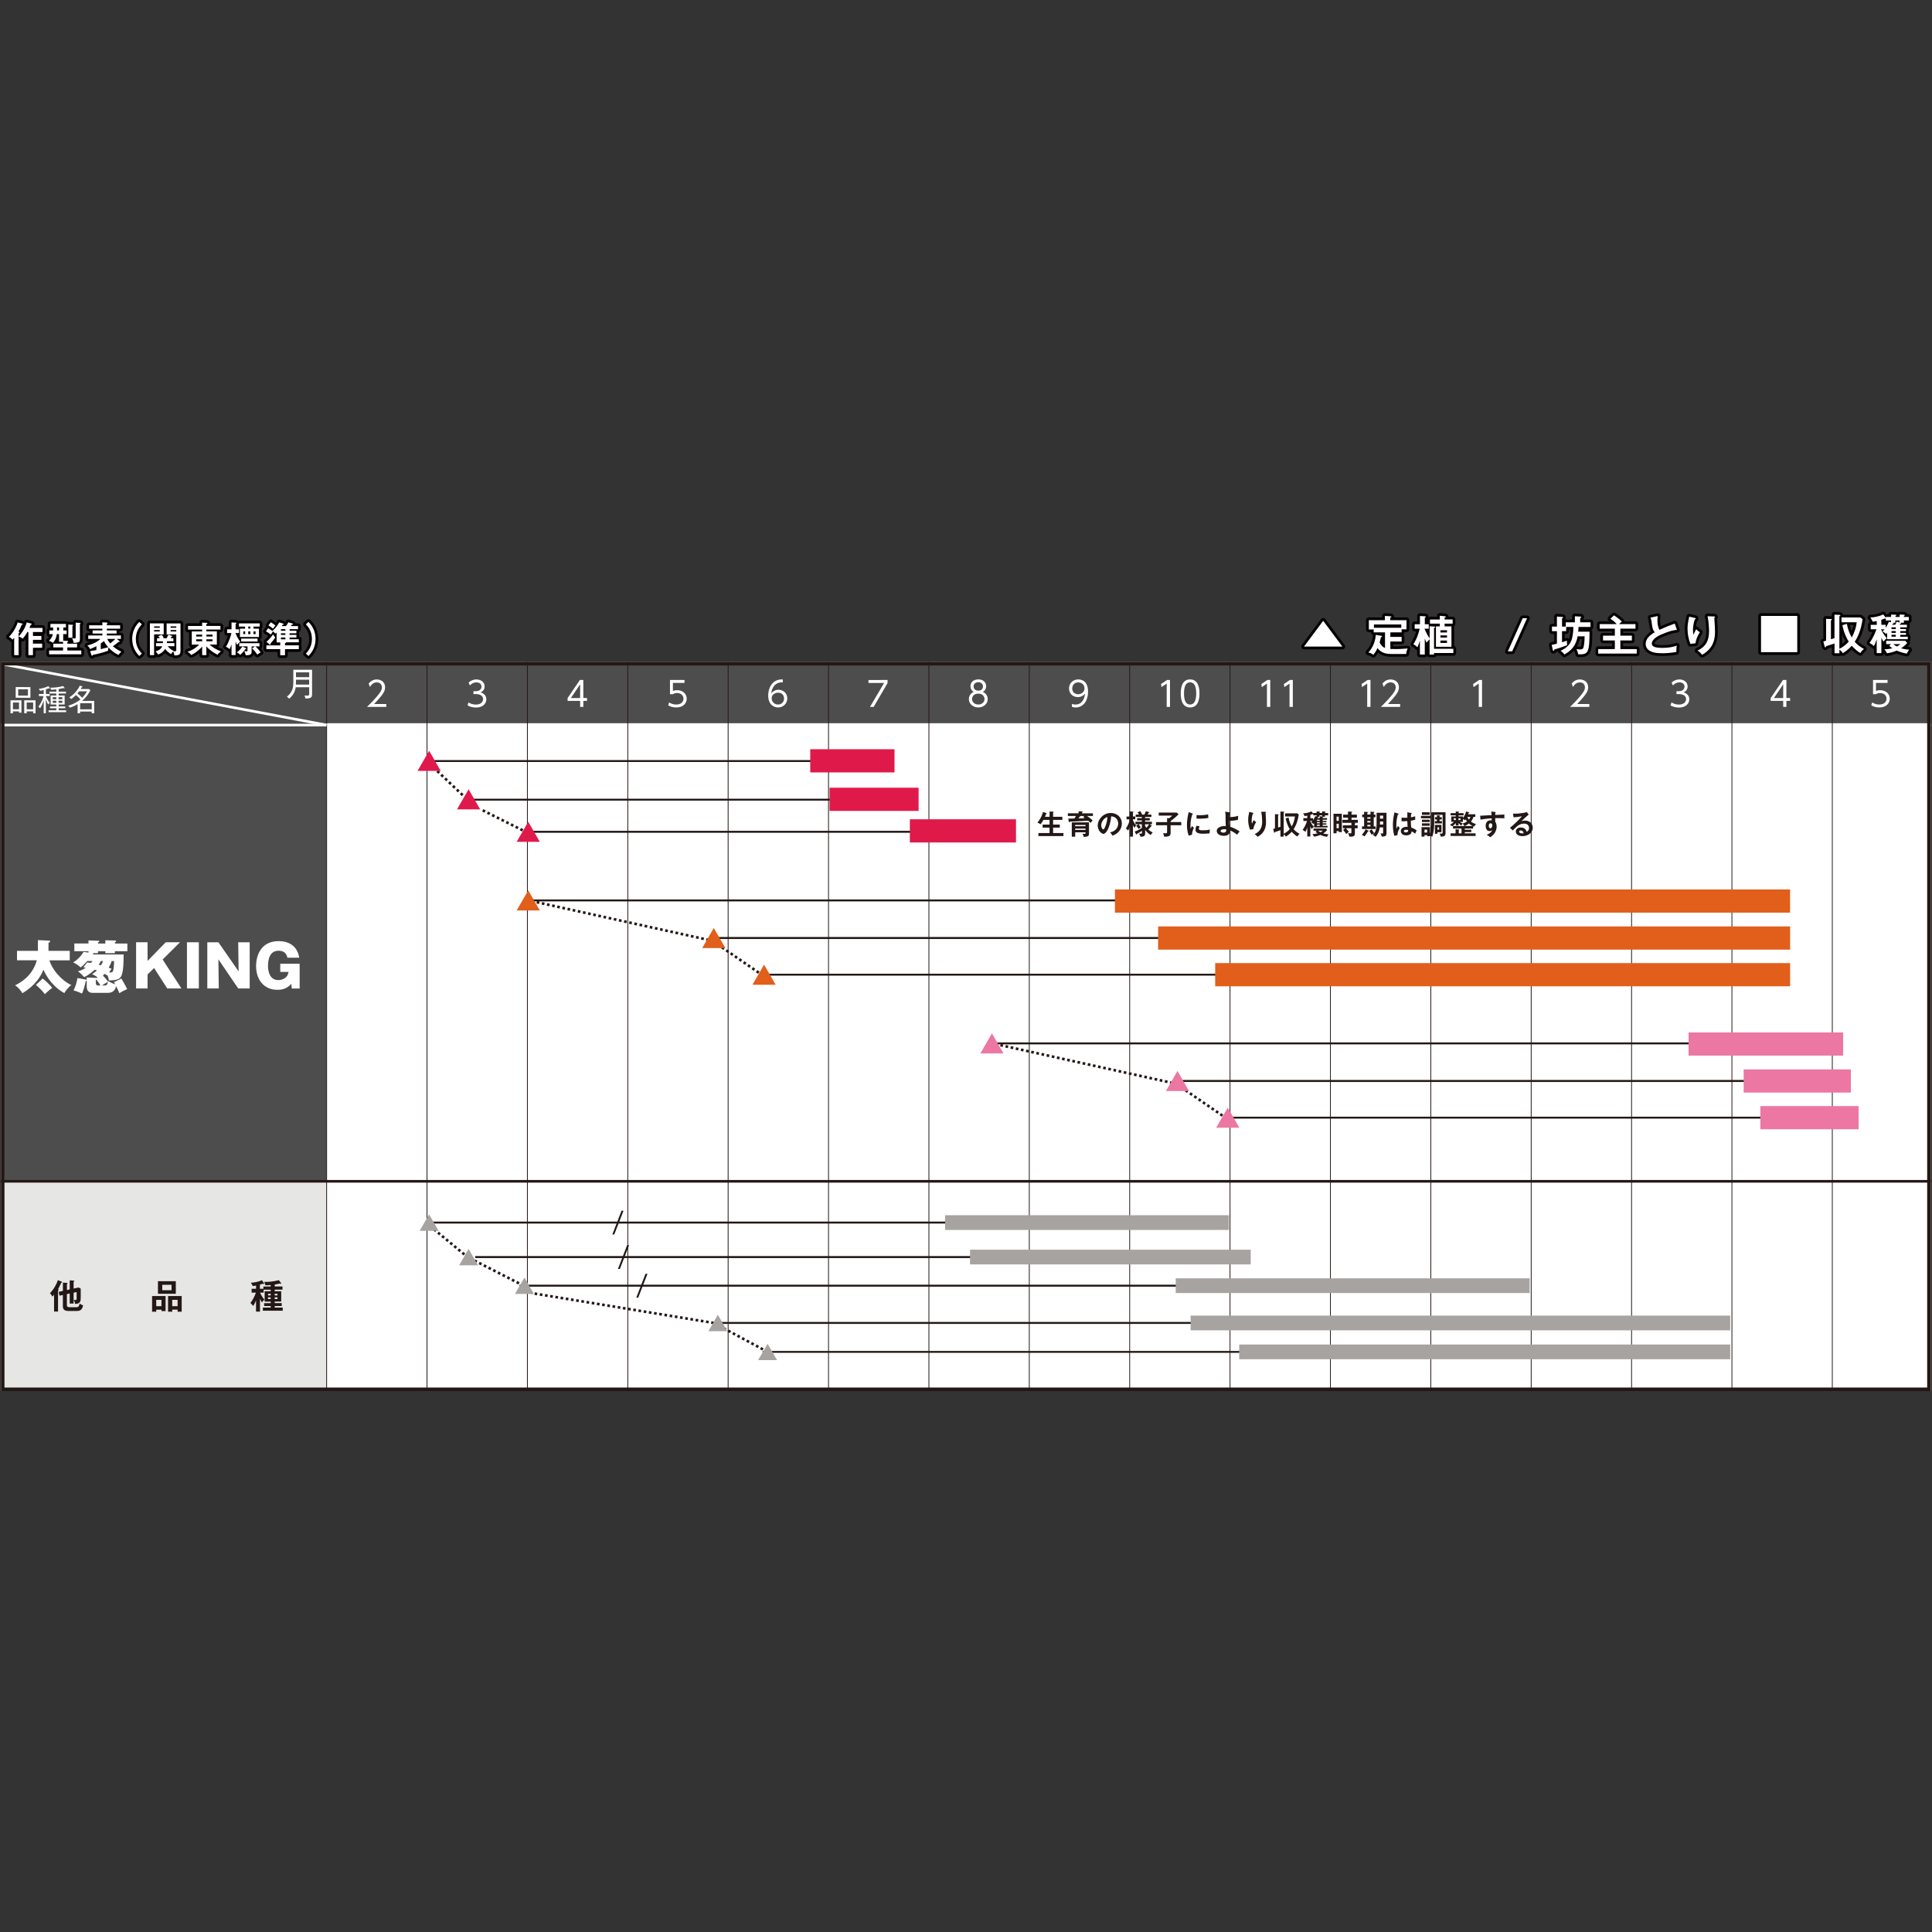 <?xml version="1.0" encoding="utf-8"?>
<!-- Generator: Adobe Illustrator 25.2.3, SVG Export Plug-In . SVG Version: 6.00 Build 0)  -->
<svg version="1.1" xmlns="http://www.w3.org/2000/svg" xmlns:xlink="http://www.w3.org/1999/xlink" x="0px" y="0px"
	 viewBox="0 0 500 500" style="enable-background:new 0 0 500 500;" xml:space="preserve">
<rect x="0" y="0" width="500" height="500" fill="#333333" stroke="none"/>
<style type="text/css">
	.st0{fill:none;stroke:#231815;stroke-width:0.35;}
	.st1{fill:#FFFFFF;}
	.st2{fill:#4E4D4D;}
	.st3{fill:#E6E6E5;}
	.st4{fill:none;stroke:#FFFFFF;stroke-width:0.681;}
	.st5{fill:none;stroke:#231815;stroke-width:0.681;}
	.st6{fill:none;stroke:#231815;stroke-width:0.211;}
	.st7{fill:none;stroke:#231815;stroke-width:0.21;}
	.st8{fill:none;stroke:#231815;stroke-width:0.21;}
	.st9{fill:none;stroke:#231815;stroke-width:0.209;}
	.st10{fill:none;stroke:#231815;stroke-width:0.209;}
	.st11{fill:none;stroke:#231815;stroke-width:0.208;}
	.st12{fill:none;stroke:#231815;stroke-width:0.207;}
	.st13{fill:none;stroke:#231815;stroke-width:0.207;}
	.st14{fill:none;stroke:#231815;stroke-width:0.206;}
	.st15{fill:none;stroke:#231815;stroke-width:0.205;}
	.st16{fill:none;stroke:#231815;stroke-width:0.205;}
	.st17{fill:none;stroke:#231815;stroke-width:0.204;}
	.st18{fill:none;stroke:#231815;stroke-width:0.203;}
	.st19{fill:none;stroke:#231815;stroke-width:0.203;}
	.st20{fill:none;stroke:#231815;stroke-width:0.202;}
	.st21{fill:none;stroke:#231815;stroke-width:0.201;}
	.st22{fill:none;stroke:#231815;stroke-width:0.681;stroke-dasharray:0.697,0.697;}
	.st23{fill:none;stroke:#231815;stroke-width:0.681;stroke-dasharray:0.681,0.681;}
	.st24{fill:#231815;}
	.st25{fill:#DF1A4B;}
	.st26{fill:#E15E1B;}
	.st27{fill:#A7A3A1;}
	.st28{fill:none;stroke:#040000;stroke-width:1.417;stroke-linecap:round;stroke-linejoin:round;stroke-miterlimit:10;}
	.st29{fill:#EC77A3;}
</style>
<symbol  id="線" viewBox="-9.48 -0.17 18.97 0.35">
	<line class="st0" x1="-9.48" y1="0" x2="9.48" y2="0"/>
</symbol>
<g id="レイヤー_1">
	<g>
		<rect x="0.25" y="171.3" class="st1" width="499.42" height="188.7"/>
	</g>
	<rect x="0.25" y="171.3" class="st2" width="499.42" height="15.87"/>
	<rect x="1.04" y="306" class="st3" width="83.42" height="53.25"/>
	<rect x="1.04" y="177.17" class="st2" width="83.42" height="128.83"/>
	<line class="st4" x1="0.25" y1="187.65" x2="499.66" y2="187.65"/>
	<line class="st5" x1="0.25" y1="305.72" x2="499.66" y2="305.72"/>
	<path class="st5" d="M499.66,218.13"/>
	<path class="st5" d="M0.25,218.13"/>
	<g>
		<line class="st6" x1="84.53" y1="171.3" x2="84.53" y2="360"/>
		<line class="st7" x1="110.51" y1="171.3" x2="110.51" y2="360"/>
		<line class="st8" x1="136.49" y1="171.3" x2="136.49" y2="360"/>
		<line class="st9" x1="162.47" y1="171.3" x2="162.47" y2="360"/>
		<line class="st10" x1="188.44" y1="171.3" x2="188.44" y2="360"/>
		<line class="st11" x1="214.42" y1="171.3" x2="214.42" y2="360"/>
		<line class="st12" x1="240.4" y1="171.3" x2="240.4" y2="360"/>
		<line class="st13" x1="266.38" y1="171.3" x2="266.38" y2="360"/>
		<line class="st14" x1="292.36" y1="171.3" x2="292.36" y2="360"/>
		<line class="st15" x1="318.33" y1="171.3" x2="318.33" y2="360"/>
		<line class="st16" x1="344.31" y1="171.3" x2="344.31" y2="360"/>
		<line class="st17" x1="370.29" y1="171.3" x2="370.29" y2="360"/>
		<line class="st18" x1="396.27" y1="171.3" x2="396.27" y2="360"/>
		<line class="st19" x1="422.25" y1="171.3" x2="422.25" y2="360"/>
		<line class="st20" x1="448.22" y1="171.3" x2="448.22" y2="360"/>
		<line class="st21" x1="474.2" y1="171.3" x2="474.2" y2="360"/>
	</g>
	<g>
		<g>
			<line class="st5" x1="111.4" y1="197.88" x2="111.64" y2="198.11"/>
			<line class="st22" x1="112.15" y1="198.59" x2="120" y2="206.03"/>
			<line class="st5" x1="120.25" y1="206.27" x2="120.5" y2="206.5"/>
		</g>
	</g>
	<line class="st23" x1="136.5" y1="215.5" x2="124.5" y2="209.5"/>
	<line class="st23" x1="137.57" y1="233.19" x2="184.5" y2="243.5"/>
	<line class="st23" x1="197.5" y1="252.5" x2="183.32" y2="242.76"/>
	<line class="st23" x1="110.21" y1="316.41" x2="121" y2="325.33"/>
	<line class="st23" x1="135.53" y1="332.74" x2="121" y2="325.33"/>
	<line class="st23" x1="184.73" y1="342.38" x2="137.57" y2="334.65"/>
	<line class="st23" x1="198.65" y1="349.87" x2="184.73" y2="342.38"/>
	<g>
		<path class="st24" d="M15.02,339.42h-1.03v-4.36c-0.13,0.16-0.25,0.29-0.41,0.49c-0.4-0.64-0.51-0.73-0.66-0.87
			c1.08-1.05,1.91-2.76,2.05-3.38l1.01,0.4c0.04,0.02,0.11,0.05,0.11,0.12c0,0.1-0.16,0.12-0.24,0.14
			c-0.32,0.77-0.63,1.33-0.83,1.66c0.11,0.04,0.19,0.08,0.19,0.16c0,0.1-0.12,0.14-0.19,0.17V339.42z M18.04,333.7v-2.35l1.01,0.08
			c0.04,0,0.2,0.03,0.2,0.12c0,0.06-0.02,0.07-0.2,0.16v1.77l1.32-0.28l0.52,0.3v2.29c0,0.87-0.04,1.66-1.46,1.66
			c-0.03-0.26-0.14-0.7-0.37-1.05c0.11,0.02,0.36,0.04,0.46,0.04c0.14,0,0.31-0.01,0.31-0.34v-1.72l-0.78,0.17v2.81h-1.01v-2.6
			l-0.73,0.15v2.88c0,0.42,0.22,0.51,0.79,0.51h1.68c0.61,0,0.71-0.39,0.83-0.94c0.34,0.27,0.56,0.37,0.9,0.45
			c-0.29,1.4-0.99,1.47-1.76,1.47h-1.99c-1.04,0-1.49-0.37-1.49-1.21v-2.94l-0.88,0.19l-0.2-0.99l1.09-0.24v-2.14l1.03,0.06
			c0.08,0.01,0.18,0.04,0.18,0.13c0,0.06-0.02,0.07-0.17,0.16v1.57L18.04,333.7z"/>
		<path class="st24" d="M40.44,338.94v0.53h-1.08v-4.05h3.49v3.89h-1.06v-0.36H40.44z M41.78,338.04v-1.64h-1.35v1.64H41.78z
			 M45.5,331.57v3.25h-4.62v-3.25H45.5z M41.99,332.51v1.4h2.41v-1.4H41.99z M44.57,338.94v0.53h-1.08v-4.05h3.53v4.05h-1.06v-0.53
			H44.57z M45.96,338.04v-1.64h-1.39v1.64H45.96z"/>
		<path class="st24" d="M67.26,339.44h-1v-2.89c-0.2,0.52-0.42,0.95-0.73,1.45c-0.2-0.31-0.42-0.52-0.73-0.8
			c0.65-0.76,1.15-1.91,1.44-2.67h-1.12v-0.99h1.15v-0.84c-0.42,0.09-0.66,0.12-0.87,0.13c-0.11-0.33-0.27-0.58-0.49-0.87
			c1.39-0.03,2.46-0.45,2.88-0.64l0.5,0.72c0.07,0.1,0.09,0.13,0.09,0.18c0,0.06-0.07,0.08-0.12,0.08c-0.06,0-0.13-0.04-0.22-0.08
			c-0.13,0.05-0.32,0.12-0.78,0.25v1.07h0.91v-0.59h1.88v-0.4c-0.81,0.08-1.01,0.1-1.37,0.08c-0.07-0.36-0.17-0.61-0.3-0.88
			c0.8,0.04,2.35-0.04,3.78-0.46l0.57,0.76c0.03,0.04,0.05,0.09,0.05,0.13c0,0.07-0.06,0.1-0.12,0.1c-0.07,0-0.12-0.03-0.22-0.11
			c-0.42,0.12-0.89,0.2-1.34,0.26v0.51h2.01v0.82h-2.01v0.41h1.68v2.67h-1.68v0.4h1.81V338h-1.81v0.4h2.07v0.81h-5.14v-0.81h2.03
			V338h-1.7v-0.75h1.7v-0.4h-1.57v-2.67h1.57v-0.41h-1.83v0.76h-0.93c0.09,0.21,0.45,1.04,1.12,1.81c-0.21,0.19-0.42,0.38-0.63,0.73
			c-0.28-0.43-0.43-0.78-0.51-0.96V339.44z M70.05,335.25v-0.43h-0.68v0.43H70.05z M69.36,335.75v0.45h0.68v-0.45H69.36z
			 M71.81,335.25v-0.43h-0.72v0.43H71.81z M71.09,335.75v0.45h0.72v-0.45H71.09z"/>
	</g>
	<g>
		<path class="st1" d="M99.97,182.19v0.76h-4.99c0.56-0.55,1.5-1.47,2.43-2.55c1.06-1.23,1.42-1.81,1.42-2.53
			c0-0.84-0.63-1.27-1.31-1.27c-1.1,0-1.61,0.92-1.77,1.2l-0.34-0.88c0.52-0.69,1.25-1.08,2.11-1.08c0.89,0,2.14,0.5,2.14,2.03
			c0,0.67-0.2,1.23-0.91,2.14c-0.37,0.48-0.94,1.16-1.93,2.19H99.97z"/>
	</g>
	<g>
		<path class="st1" d="M121.25,181.78c0.82,0.56,1.68,0.56,1.93,0.56c1.37,0,1.84-0.8,1.84-1.42c0-0.74-0.64-1.29-1.84-1.29h-0.65
			v-0.75h0.66c1.03,0,1.42-0.65,1.42-1.19c0-0.68-0.54-1.09-1.31-1.09c-0.68,0-1.25,0.28-1.7,0.8l-0.32-0.77
			c0.9-0.79,1.81-0.79,2.02-0.79c1.01,0,2.12,0.58,2.12,1.81c0,0.29-0.05,1.1-1.04,1.53c0.93,0.3,1.48,0.9,1.48,1.81
			c0,0.88-0.65,2.12-2.69,2.12c-0.79,0-1.48-0.17-2.17-0.54L121.25,181.78z"/>
	</g>
	<g>
		<path class="st1" d="M150.14,182.95v-1.56h-3.25v-0.73l3.19-4.69h0.88v4.67h0.96v0.74h-0.96v1.56H150.14z M147.74,180.65h2.4
			v-3.55L147.74,180.65z"/>
	</g>
	<g>
		<path class="st1" d="M177.14,176.73h-2.99v2.09c0.23-0.09,0.5-0.2,1.08-0.2c1.63,0,2.49,1.09,2.49,2.21
			c0,1.08-0.81,2.26-2.71,2.26c-0.77,0-1.42-0.17-2.09-0.55l0.26-0.76c0.53,0.37,1.17,0.55,1.82,0.55c1.51,0,1.88-0.92,1.88-1.51
			c0-0.91-0.73-1.47-1.68-1.47c-0.59,0-0.92,0.22-1.05,0.31h-0.76v-3.68h3.76V176.73z"/>
	</g>
	<g>
		<path class="st1" d="M202.59,176.6c-2.14-0.15-2.86,1.63-3,2.82c0.46-0.57,1.15-0.91,1.88-0.91c1.22,0,2.28,0.88,2.28,2.23
			c0,1.35-1.05,2.35-2.38,2.35c-1,0-2.56-0.62-2.56-3.13c0-1.88,1.04-4.27,3.78-4.12V176.6z M201.38,179.26
			c-0.74,0-1.68,0.47-1.68,1.45c0,0.83,0.65,1.62,1.65,1.62c0.96,0,1.56-0.7,1.56-1.52C202.91,179.37,201.69,179.26,201.38,179.26z"
			/>
	</g>
	<g>
		<path class="st1" d="M229.7,175.97v0.81l-3.6,6.17h-0.95l3.66-6.21h-4.05v-0.76H229.7z"/>
	</g>
	<g>
		<path class="st1" d="M255.62,180.93c0,1.26-1.12,2.16-2.44,2.16s-2.44-0.9-2.44-2.16c0-1.05,0.73-1.65,1.26-1.87
			c-0.55-0.28-0.85-0.86-0.85-1.46c0-0.96,0.7-1.77,2.08-1.77c1.11,0,1.99,0.68,1.99,1.76c0,0.61-0.3,1.19-0.85,1.47
			C254.96,179.33,255.62,179.93,255.62,180.93z M254.79,180.92c0-0.52-0.35-1.41-1.61-1.41c-1.27,0-1.61,0.88-1.61,1.41
			c0,0.78,0.66,1.41,1.61,1.41S254.79,181.7,254.79,180.92z M254.39,177.65c0-0.72-0.57-1.09-1.21-1.09c-0.65,0-1.21,0.37-1.21,1.09
			c0,0.35,0.18,1.09,1.21,1.09S254.39,177.99,254.39,177.65z"/>
	</g>
	<g>
		<path class="st1" d="M277.41,182.16c0.11,0.04,0.41,0.17,0.91,0.17c1.6,0,2.31-1.27,2.49-2.83c-0.49,0.6-1.11,0.91-1.88,0.91
			c-1.22,0-2.27-0.88-2.27-2.23c0-1.33,1.01-2.35,2.4-2.35c0.96,0,2.52,0.5,2.52,3.15c0,2.44-1.24,4.11-3.22,4.11
			c-0.55,0-0.83-0.12-0.95-0.18V182.16z M277.49,178.18c0,0.88,0.64,1.49,1.52,1.49c0.91,0,1.66-0.64,1.66-1.51
			c0-0.71-0.49-1.56-1.64-1.56C278.08,176.59,277.49,177.34,277.49,178.18z"/>
	</g>
	<g>
		<path class="st1" d="M302.05,175.97h0.74v6.97h-0.85v-6.04l-1.34,0.92l-0.12-0.79L302.05,175.97z"/>
		<path class="st1" d="M305.58,179.46c0-0.7,0-3.63,2.42-3.63s2.42,2.93,2.42,3.63s0,3.63-2.42,3.63S305.58,180.17,305.58,179.46z
			 M309.58,179.46c0-1.16-0.18-2.87-1.58-2.87c-1.39,0-1.58,1.66-1.58,2.87c0,1.25,0.21,2.87,1.58,2.87
			C309.38,182.33,309.58,180.65,309.58,179.46z"/>
	</g>
	<g>
		<path class="st1" d="M328,175.97h0.74v6.97h-0.85v-6.04l-1.34,0.92l-0.12-0.79L328,175.97z"/>
		<path class="st1" d="M333.84,175.97h0.74v6.97h-0.85v-6.04l-1.34,0.92l-0.12-0.79L333.84,175.97z"/>
	</g>
	<g>
		<path class="st1" d="M353.94,175.97h0.74v6.97h-0.85v-6.04l-1.34,0.92l-0.12-0.79L353.94,175.97z"/>
		<path class="st1" d="M362.35,182.19v0.76h-4.99c0.56-0.55,1.5-1.47,2.43-2.55c1.06-1.23,1.42-1.81,1.42-2.53
			c0-0.84-0.63-1.27-1.31-1.27c-1.1,0-1.61,0.92-1.77,1.2l-0.34-0.88c0.52-0.69,1.25-1.08,2.11-1.08c0.88,0,2.14,0.5,2.14,2.03
			c0,0.67-0.2,1.23-0.91,2.14c-0.37,0.48-0.94,1.16-1.93,2.19H362.35z"/>
	</g>
	<g>
		<path class="st1" d="M382.81,175.97h0.74v6.97h-0.85v-6.04l-1.34,0.92l-0.12-0.79L382.81,175.97z"/>
	</g>
	<g>
		<path class="st1" d="M411.32,182.19v0.76h-4.99c0.56-0.55,1.5-1.47,2.43-2.55c1.06-1.23,1.42-1.81,1.42-2.53
			c0-0.84-0.63-1.27-1.31-1.27c-1.1,0-1.61,0.92-1.77,1.2l-0.34-0.88c0.52-0.69,1.25-1.08,2.11-1.08c0.88,0,2.14,0.5,2.14,2.03
			c0,0.67-0.2,1.23-0.91,2.14c-0.37,0.48-0.94,1.16-1.93,2.19H411.32z"/>
	</g>
	<g>
		<path class="st1" d="M432.59,181.78c0.82,0.56,1.68,0.56,1.93,0.56c1.37,0,1.84-0.8,1.84-1.42c0-0.74-0.64-1.29-1.84-1.29h-0.65
			v-0.75h0.66c1.03,0,1.42-0.65,1.42-1.19c0-0.68-0.54-1.09-1.31-1.09c-0.68,0-1.25,0.28-1.7,0.8l-0.32-0.77
			c0.9-0.79,1.81-0.79,2.02-0.79c1.01,0,2.11,0.58,2.11,1.81c0,0.29-0.05,1.1-1.04,1.53c0.93,0.3,1.48,0.9,1.48,1.81
			c0,0.88-0.66,2.12-2.69,2.12c-0.79,0-1.48-0.17-2.17-0.54L432.59,181.78z"/>
	</g>
	<g>
		<path class="st1" d="M461.49,182.95v-1.56h-3.25v-0.73l3.2-4.69h0.88v4.67h0.96v0.74h-0.96v1.56H461.49z M459.09,180.65h2.4v-3.55
			L459.09,180.65z"/>
	</g>
	<g>
		<path class="st1" d="M488.49,176.73h-2.99v2.09c0.23-0.09,0.5-0.2,1.08-0.2c1.63,0,2.49,1.09,2.49,2.21
			c0,1.08-0.81,2.26-2.71,2.26c-0.77,0-1.42-0.17-2.09-0.55l0.26-0.76c0.53,0.37,1.17,0.55,1.82,0.55c1.51,0,1.88-0.92,1.88-1.51
			c0-0.91-0.73-1.47-1.68-1.47c-0.59,0-0.92,0.22-1.05,0.31h-0.76v-3.68h3.76V176.73z"/>
	</g>
	
		<use xlink:href="#線"  width="18.97" height="0.35" x="-9.48" y="-0.17" transform="matrix(5.44 0 0 -1.429 162.307 196.953)" style="overflow:visible;"/>
	<g id="収穫_7_">
		<rect x="209.69" y="193.9" class="st25" width="21.81" height="6"/>
	</g>
	<g id="定植_7_">
		<g>
			<path class="st25" d="M111.06,194.3l3,5.2h-6L111.06,194.3z"/>
		</g>
	</g>
	
		<use xlink:href="#線"  width="18.97" height="0.35" x="-9.48" y="-0.17" transform="matrix(5.078 0 0 -1.429 169.089 206.952)" style="overflow:visible;"/>
	<g id="収穫_6_">
		<rect x="214.69" y="203.86" class="st25" width="23.04" height="6"/>
	</g>
	<g id="定植_6_">
		<g>
			<path class="st25" d="M121.27,204.26l3,5.2h-6L121.27,204.26z"/>
		</g>
	</g>
	
		<use xlink:href="#線"  width="18.97" height="0.35" x="-9.48" y="-0.17" transform="matrix(6.287 0 0 -1.474 195.625 215.27)" style="overflow:visible;"/>
	<g id="収穫_5_">
		<rect x="235.47" y="212.03" class="st25" width="27.47" height="6"/>
	</g>
	<g id="定植_5_">
		<g>
			<path class="st25" d="M136.71,212.67l3,5.2h-6L136.71,212.67z"/>
		</g>
	</g>
	
		<use xlink:href="#線"  width="18.97" height="0.35" x="-9.48" y="-0.17" transform="matrix(8.173 0 0 -1.474 214.504 233.03)" style="overflow:visible;"/>
	<g id="収穫_10_">
		<rect x="288.54" y="230.19" class="st26" width="174.73" height="6"/>
	</g>
	<g id="定植_10_">
		<g>
			<path class="st26" d="M136.71,230.43l3,5.2h-6L136.71,230.43z"/>
		</g>
	</g>
	
		<use xlink:href="#線"  width="18.97" height="0.35" x="-9.48" y="-0.17" transform="matrix(7.463 0 0 -1.474 256.128 242.757)" style="overflow:visible;"/>
	<g id="収穫_9_">
		<rect x="299.72" y="239.76" class="st26" width="163.56" height="6"/>
	</g>
	<g id="定植_9_">
		<g>
			<path class="st26" d="M184.73,240.16l3,5.2h-6L184.73,240.16z"/>
		</g>
	</g>
	
		<use xlink:href="#線"  width="18.97" height="0.35" x="-9.48" y="-0.17" transform="matrix(7.01 0 0 -1.429 264.837 252.245)" style="overflow:visible;"/>
	<g id="収穫_8_">
		<rect x="314.49" y="249.25" class="st26" width="148.79" height="6"/>
	</g>
	<g id="定植_8_">
		<g>
			<path class="st26" d="M197.74,249.65l3,5.2h-6L197.74,249.65z"/>
		</g>
	</g>
	<g id="レイヤー_24">
	</g>
	
		<use xlink:href="#線"  width="18.97" height="0.35" x="-9.48" y="-0.17" transform="matrix(7.424 0 0 -1.474 181.122 316.406)" style="overflow:visible;"/>
	<g>
		<path class="st24" d="M158.97,319.48h-0.5l2.38-6.15h0.52L158.97,319.48z"/>
	</g>
	<g>
		<path class="st24" d="M160.42,328.4h-0.5l2.38-6.15h0.52L160.42,328.4z"/>
	</g>
	<g>
		<path class="st24" d="M165.17,335.82h-0.5l2.38-6.15h0.52L165.17,335.82z"/>
	</g>
	<g id="収穫_4_">
		<rect x="244.6" y="314.5" class="st27" width="73.45" height="3.81"/>
	</g>
	<g id="定植_4_">
		<g>
			<path class="st27" d="M111.06,314.28l2.45,4.25h-4.9L111.06,314.28z"/>
		</g>
	</g>
	
		<use xlink:href="#線"  width="18.97" height="0.35" x="-9.48" y="-0.17" transform="matrix(7.077 0 0 -1.474 190.061 325.33)" style="overflow:visible;"/>
	<g id="収穫_3_">
		<rect x="251.04" y="323.42" class="st27" width="72.65" height="3.81"/>
	</g>
	<g id="定植_3_">
		<g>
			<path class="st27" d="M121.27,323.21l2.45,4.25h-4.9L121.27,323.21z"/>
		</g>
	</g>
	
		<use xlink:href="#線"  width="18.97" height="0.35" x="-9.48" y="-0.17" transform="matrix(9.086 0 0 -1.474 220.594 332.741)" style="overflow:visible;"/>
	<g id="収穫_2_">
		<rect x="304.28" y="330.83" class="st27" width="91.6" height="3.81"/>
	</g>
	<g id="定植_2_">
		<g>
			<path class="st27" d="M135.73,330.62l2.45,4.25h-4.9L135.73,330.62z"/>
		</g>
	</g>
	
		<use xlink:href="#線"  width="18.97" height="0.35" x="-9.48" y="-0.17" transform="matrix(7.463 0 0 -1.474 257.171 342.382)" style="overflow:visible;"/>
	<g id="収穫_1_">
		<rect x="308.13" y="340.48" class="st27" width="139.64" height="3.81"/>
	</g>
	<g id="定植_1_">
		<g>
			<path class="st27" d="M185.78,340.26l2.45,4.25h-4.9L185.78,340.26z"/>
		</g>
	</g>
	
		<use xlink:href="#線"  width="18.97" height="0.35" x="-9.48" y="-0.17" transform="matrix(7.01 0 0 -1.429 263.825 349.87)" style="overflow:visible;"/>
	<g id="収穫">
		<rect x="320.7" y="347.96" class="st27" width="127.07" height="3.81"/>
	</g>
	<g id="定植">
		<g>
			<path class="st27" d="M198.65,347.75l2.45,4.25h-4.9L198.65,347.75z"/>
		</g>
	</g>
	<g>
		<path class="st24" d="M271.63,211.38v-1.35l0.88,0.03c0.13,0.01,0.17,0.04,0.17,0.1c0,0.04-0.01,0.06-0.04,0.08
			c-0.04,0.02-0.06,0.04-0.1,0.07v1.08h2.39v0.8h-2.39v1.21h1.73v0.79h-1.73v1.4h2.68v0.78h-6.48v-0.78h2.88v-1.4h-1.79v-0.79h1.79
			v-1.21h-1.58c-0.33,0.62-0.64,0.99-0.76,1.14c-0.23-0.2-0.49-0.33-0.79-0.43c1.18-1.46,1.41-2.67,1.42-2.75l0.84,0.25
			c0.11,0.04,0.15,0.08,0.15,0.13c0,0.1-0.1,0.1-0.16,0.1c-0.14,0.37-0.22,0.55-0.31,0.76H271.63z"/>
		<path class="st24" d="M282.85,210.49v0.69h-1.53c0.13,0.08,0.66,0.42,1.45,1.13c-0.16,0.18-0.4,0.47-0.56,0.66
			c-0.1-0.11-0.23-0.26-0.59-0.57c-0.79,0.04-4.18,0.22-4.78,0.25c-0.03,0.06-0.06,0.14-0.13,0.14c-0.08,0-0.09-0.08-0.11-0.14
			l-0.13-0.79c0.25-0.01,1.37-0.02,1.59-0.03c0.18-0.26,0.26-0.42,0.38-0.66h-2.08v-0.69h2.78v-0.52l0.91,0.04
			c0.04,0,0.14,0.01,0.14,0.09c0,0.07-0.09,0.11-0.15,0.13v0.27H282.85z M281.82,215.72c0,0.47,0.01,0.86-1.39,0.86
			c-0.03-0.36-0.09-0.47-0.3-0.84c0.3,0.06,0.5,0.06,0.54,0.06c0.27,0,0.27-0.08,0.27-0.4h-2.68v1.13h-0.88v-3.7h4.45V215.72z
			 M278.25,213.82h2.68v-0.33h-2.68V213.82z M280.93,214.44h-2.68v0.33h2.68V214.44z M279.62,211.18c0.02,0.11-0.05,0.13-0.21,0.16
			c-0.06,0.12-0.13,0.23-0.29,0.47c0.4,0,1.2-0.03,1.65-0.05c-0.15-0.11-0.28-0.18-0.47-0.29l0.38-0.29H279.62z"/>
		<path class="st24" d="M287.29,215.42c1.67-0.32,2.1-1.56,2.1-2.31c0-0.82-0.53-1.78-1.81-1.85c-0.24,2.64-1.26,4.54-1.99,4.54
			c-0.55,0-1.5-0.89-1.5-2.16c0-1.51,1.37-3.24,3.38-3.24c1.51,0,2.86,1.02,2.86,2.71c0,1.06-0.47,1.74-0.83,2.15
			c-0.48,0.54-1.07,0.8-1.59,1.01C287.7,215.91,287.56,215.72,287.29,215.42z M284.99,213.58c0,0.6,0.32,1.08,0.54,1.08
			c0.21,0,0.4-0.48,0.52-0.76c0.5-1.21,0.52-2.13,0.53-2.46C285.62,211.73,284.99,212.83,284.99,213.58z"/>
		<path class="st24" d="M293.21,216.52h-0.79v-2.59c-0.18,0.52-0.38,0.86-0.47,1.03c-0.22-0.28-0.32-0.36-0.59-0.55
			c0.62-0.79,0.93-1.84,1.05-2.37h-0.86v-0.72h0.84V210l0.82,0.05c0.01,0,0.14,0.02,0.14,0.1c0,0.05-0.02,0.06-0.14,0.12v1.04h0.6
			v0.72h-0.6v0.22c0.06,0.17,0.3,0.79,0.82,1.38c-0.21,0.19-0.33,0.46-0.39,0.64c-0.25-0.34-0.4-0.64-0.43-0.71V216.52z
			 M293.65,215.21c0.93-0.31,1.78-0.89,1.86-0.94v-0.95h-0.86c0.12,0.13,0.4,0.47,0.58,0.77c-0.08,0.07-0.47,0.37-0.54,0.43
			c-0.14-0.21-0.5-0.65-0.66-0.81l0.58-0.39h-0.76v-0.65h1.66v-0.35h-1.22v-0.59h1.22v-0.3h-1.59v-0.62h0.86
			c-0.13-0.22-0.21-0.35-0.39-0.57l0.7-0.32c0.21,0.3,0.32,0.47,0.5,0.79l-0.23,0.1h0.79c0.08-0.14,0.27-0.46,0.42-0.87l0.76,0.23
			c0.04,0.01,0.08,0.06,0.08,0.11c0,0.04-0.04,0.06-0.15,0.08c-0.06,0.1-0.17,0.3-0.26,0.45h0.98v0.62h-1.63v0.3h1.21v0.59h-1.21
			v0.35h1.77v0.65h-0.59l0.48,0.33c0.04,0.03,0.07,0.05,0.07,0.11c0,0.09-0.1,0.09-0.18,0.08c-0.23,0.38-0.61,0.73-0.72,0.84
			c0.33,0.29,0.54,0.47,1.15,0.76c-0.09,0.08-0.34,0.3-0.5,0.67c-0.35-0.19-0.91-0.57-1.46-1.31v0.76c0,0.88-0.33,0.94-1.22,1
			c-0.09-0.38-0.21-0.61-0.38-0.82c0.06,0,0.22,0.01,0.42,0.01c0.26,0,0.36-0.03,0.36-0.27v-0.46c-0.47,0.33-1.04,0.64-1.3,0.78
			c-0.02,0.09-0.04,0.17-0.11,0.17c-0.07,0-0.11-0.08-0.14-0.13L293.65,215.21z M296.33,213.73c0.06,0.1,0.17,0.26,0.38,0.5
			c0.08-0.1,0.45-0.52,0.66-0.91h-1.03V213.73z"/>
		<path class="st24" d="M305.71,212.76v0.81h-2.76v1.98c0,0.6-0.18,1.03-1.66,0.98c-0.05-0.26-0.11-0.47-0.28-0.92
			c0.3,0.04,0.38,0.05,0.53,0.05c0.5,0,0.5-0.07,0.5-0.5v-1.59h-2.86v-0.81h2.86v-1.05l0.5,0.06c0.4-0.28,0.54-0.39,0.82-0.69h-3.48
			v-0.79h4.64l0.5,0.43c-0.42,0.47-1.52,1.4-2.07,1.8v0.23H305.71z"/>
		<path class="st24" d="M308.58,210.54c0.11,0.04,0.16,0.06,0.16,0.12c0,0.07-0.07,0.08-0.18,0.1c-0.12,0.37-0.47,1.4-0.47,2.94
			c0,0.41,0.03,0.55,0.06,0.78c0.02-0.06,0.23-0.54,0.35-0.74c0.13,0.2,0.28,0.36,0.48,0.5c-0.09,0.18-0.52,1.08-0.48,1.78
			l-0.85,0.24c-0.23-0.62-0.47-1.4-0.47-2.75c0-1.3,0.21-2.27,0.45-3.33L308.58,210.54z M310.44,213.85
			c-0.13,0.3-0.18,0.5-0.18,0.61c0,0.35,0.33,0.42,1.09,0.42c0.5,0,1.14-0.03,1.78-0.19c-0.1,0.45-0.09,0.85-0.08,0.98
			c-0.43,0.06-1.2,0.1-1.64,0.1c-1.42,0-2.01-0.32-2.01-1.02c0-0.15,0.01-0.53,0.25-1.05L310.44,213.85z M309.67,210.94
			c0.2,0.01,0.45,0.04,0.84,0.04c0.66,0,1.4-0.04,2.14-0.23c0.04,0.65,0.07,0.79,0.09,0.92c-0.73,0.15-1.48,0.21-2.22,0.21
			c-0.39,0-0.64-0.01-0.86-0.03V210.94z"/>
		<path class="st24" d="M318.24,210.24c0.09,0.01,0.14,0.03,0.14,0.1c0,0.08-0.07,0.1-0.15,0.12c-0.02,0.18-0.05,0.48-0.07,1.02
			c1.27-0.03,2-0.26,2.29-0.35c-0.04,0.24-0.07,0.79-0.06,1.03c-0.63,0.17-1.74,0.28-2.25,0.28c0,0.45,0.03,1.23,0.11,1.52
			c0.68,0.11,2.01,0.79,2.56,1.22c-0.28,0.33-0.43,0.52-0.64,0.84c-0.64-0.53-1.37-0.95-1.85-1.1c0.05,0.96-0.61,1.39-1.57,1.39
			c-1.13,0-1.86-0.56-1.86-1.27c0-0.91,1.19-1.27,2.05-1.27c0.11,0,0.19,0.01,0.3,0.02c-0.06-1-0.06-1.09-0.06-2.61
			c0-0.19-0.01-0.67-0.11-1.13L318.24,210.24z M316.85,214.59c-0.28,0-0.96,0.08-0.96,0.47c0,0.42,0.71,0.42,0.76,0.42
			c0.16,0,0.49-0.03,0.64-0.28c0.06-0.11,0.06-0.23,0.05-0.55C317.23,214.62,317.08,214.59,316.85,214.59z"/>
		<path class="st24" d="M324.2,210.34c0.11,0.03,0.19,0.04,0.19,0.12c0,0.08-0.09,0.11-0.16,0.12c-0.3,0.91-0.3,1.68-0.3,1.83
			c0,0.38,0.04,0.57,0.08,0.76c0.13-0.31,0.26-0.58,0.46-0.93c0.23,0.23,0.34,0.33,0.62,0.51c-0.37,0.57-0.64,1.19-0.74,1.85
			l-0.85,0.1c-0.31-0.81-0.48-1.66-0.48-2.53c0-0.59,0.07-1.05,0.23-1.78c0.04-0.16,0.04-0.19,0.05-0.28L324.2,210.34z
			 M327.47,210.1c0.11,0.01,0.17,0.01,0.17,0.1c0,0.08-0.07,0.09-0.12,0.11c0.01,0.23,0.08,1.25,0.09,1.47
			c0.01,0.2,0.03,0.52,0.03,0.87c0,0.89-0.05,2.75-2.17,3.92c-0.29-0.38-0.49-0.54-0.77-0.71c1.37-0.63,1.95-1.65,1.95-3.24
			c0-0.54-0.08-1.84-0.25-2.54L327.47,210.1z"/>
		<path class="st24" d="M331.4,210.03l0.82,0.03c0.05,0,0.16,0.04,0.16,0.1s-0.04,0.08-0.16,0.14v5.48
			c0.79-0.38,1.27-0.87,1.57-1.21c-0.28-0.43-0.79-1.34-1.07-2.77l0.76-0.23c0.13,0.73,0.34,1.48,0.82,2.3
			c0.35-0.61,0.73-1.56,0.83-2.56h-2.56v-0.81h3.17l0.38,0.3c-0.14,0.91-0.42,2.41-1.33,3.79c0.45,0.55,1.01,0.91,1.55,1.21
			c-0.15,0.13-0.45,0.4-0.6,0.69c-0.39-0.24-0.88-0.59-1.45-1.23c-0.59,0.68-1.17,1.05-1.52,1.25c-0.12-0.21-0.27-0.41-0.57-0.59
			v0.6h-0.82v-1.65c-0.39,0.13-1.03,0.32-1.41,0.46c-0.05,0.13-0.08,0.18-0.14,0.18c-0.08,0-0.11-0.1-0.12-0.15l-0.21-0.84
			c0.06-0.01,0.1-0.03,0.46-0.13v-3.68l0.81,0.04c0.07,0,0.16,0.01,0.16,0.1c0,0.05-0.08,0.09-0.16,0.14v3.16
			c0.14-0.04,0.52-0.16,0.6-0.18V210.03z"/>
		<path class="st24" d="M343.27,212.45v0.33h-0.96v0.3h0.96v0.33h-0.96v0.32h1.26v0.42h-3.48v-1.1c-0.06,0.07-0.13,0.16-0.18,0.21
			c-0.13-0.13-0.39-0.33-0.6-0.44c0.09-0.08,0.17-0.15,0.34-0.35h-0.59c0.19,0.45,0.48,0.95,0.98,1.52
			c-0.25,0.16-0.39,0.31-0.57,0.55c-0.15-0.2-0.23-0.35-0.36-0.67v2.61h-0.79v-2.33c-0.16,0.49-0.25,0.7-0.47,1.14
			c-0.21-0.21-0.47-0.38-0.74-0.52c0.19-0.25,0.66-0.88,1.17-2.3h-0.97v-0.74h1.01v-0.64c-0.28,0.06-0.49,0.09-0.69,0.11
			c-0.11-0.26-0.13-0.28-0.39-0.71c0.53-0.02,1.3-0.11,2.17-0.51l0.45,0.57v-0.15h0.87v-0.4l0.78,0.04c0.05,0,0.11,0.01,0.11,0.06
			c0,0.07-0.1,0.11-0.15,0.13v0.16h0.7V210l0.76,0.04c0.1,0.01,0.11,0.04,0.11,0.08c0,0.06-0.08,0.1-0.14,0.12v0.17h0.83V211h-0.83
			v0.38h-0.64c0.18,0.06,0.2,0.06,0.2,0.11c0,0.06-0.1,0.06-0.15,0.06c-0.06,0.08-0.08,0.12-0.11,0.17h1.23v0.43h-1.12v0.3H343.27z
			 M340.74,211.3V211h-0.87v-0.28c-0.04,0.01-0.08-0.01-0.16-0.04c-0.16,0.06-0.32,0.13-0.59,0.21v0.85h0.72v0.5
			c0.06-0.08,0.31-0.44,0.55-1.02L340.74,211.3z M340.76,214.98h-0.82v-0.55h3.21l0.33,0.36c-0.43,0.52-0.98,0.86-1.03,0.9
			c0.11,0.04,0.61,0.18,1.37,0.23c-0.18,0.23-0.27,0.38-0.39,0.66c-0.51-0.09-1.08-0.23-1.71-0.5c-0.49,0.21-1,0.35-1.64,0.45
			c-0.13-0.28-0.2-0.38-0.44-0.67c0.38-0.01,0.73-0.04,1.34-0.17c-0.28-0.19-0.39-0.3-0.52-0.42L340.76,214.98z M341.55,212.45v-0.3
			h-0.72v0.3H341.55z M340.83,212.78v0.3h0.72v-0.3H340.83z M340.83,213.41v0.32h0.72v-0.32H340.83z M341.03,211.38
			c0.08,0.02,0.17,0.05,0.17,0.11c0,0.06-0.12,0.07-0.18,0.08c-0.02,0.05-0.06,0.11-0.08,0.16h0.52c0.11-0.18,0.16-0.31,0.23-0.53
			l0.48,0.16V211h-0.7v0.38H341.03z M341.12,214.98c0.27,0.21,0.53,0.37,0.61,0.41c0.32-0.18,0.45-0.29,0.6-0.41H341.12z"/>
		<path class="st24" d="M347.27,210.6v4.75h-0.8v-0.27h-0.57v0.58h-0.79v-5.06H347.27z M346.47,212.44v-1.09h-0.57v1.09H346.47z
			 M345.9,213.19v1.14h0.57v-1.14H345.9z M350.64,212.99c0.08,0.01,0.13,0.04,0.13,0.07c0,0.06-0.09,0.11-0.13,0.12v0.42h0.72v0.76
			h-0.72v1.37c0,0.64-0.33,0.85-1.47,0.79c-0.03-0.38-0.11-0.62-0.31-0.91c0.15,0.03,0.54,0.06,0.63,0.06
			c0.19,0,0.25-0.05,0.25-0.29v-1.03h-1.43c0.1,0.09,0.5,0.5,0.77,0.91c-0.21,0.16-0.29,0.23-0.67,0.58
			c-0.08-0.11-0.45-0.69-0.83-1.04l0.54-0.45h-0.59v-0.76h2.21v-0.65h-2.32v-0.77h1.44v-0.57h-1.26v-0.77h1.26v-0.8l0.98,0.04
			c0.06,0,0.11,0.03,0.11,0.08c0,0.06-0.08,0.1-0.18,0.13v0.55h1.39v0.77h-1.39v0.57h1.64v0.77h-1.12L350.64,212.99z"/>
		<path class="st24" d="M354.02,215.17c-0.14,0.25-0.58,0.95-0.87,1.29c-0.21-0.18-0.64-0.36-0.73-0.4
			c0.48-0.46,0.82-1.07,0.98-1.43l0.73,0.33c0.05,0.02,0.08,0.07,0.08,0.12C354.22,215.17,354.11,215.19,354.02,215.17z
			 M352.49,214.54v-0.67h0.54v-2.37h-0.49v-0.7h0.49v-0.7l0.86,0.04c0.07,0,0.14,0.04,0.14,0.1c0,0.06-0.04,0.08-0.17,0.14v0.42
			h0.82v-0.74l0.89,0.06c0.06,0.01,0.13,0.05,0.13,0.11c0,0.06-0.08,0.1-0.18,0.13v0.45h0.44v0.7h-0.44v2.37h0.49v0.67H352.49z
			 M354.68,211.5h-0.82v0.39h0.82V211.5z M354.68,212.47h-0.82v0.4h0.82V212.47z M354.68,213.46h-0.82v0.41h0.82V213.46z
			 M357.59,216.51c-0.03-0.24-0.14-0.58-0.35-0.84c0.17,0.03,0.41,0.05,0.48,0.05c0.11,0,0.23-0.01,0.23-0.25v-1.34h-0.88
			c-0.15,1.22-0.65,1.97-1.05,2.44c-0.3-0.27-0.38-0.31-0.74-0.45c0.11-0.13,0.25-0.31,0.39-0.5c-0.28,0.13-0.4,0.21-0.69,0.4
			c-0.25-0.34-0.42-0.64-0.58-1.03l0.63-0.35c0.1,0.2,0.28,0.57,0.64,0.98c0.33-0.49,0.59-1.15,0.59-2.4v-2.88h2.56v5.42
			C358.83,216.35,358.35,216.52,357.59,216.51z M357.96,212.6h-0.82v0.52c0,0.04-0.01,0.23-0.01,0.27h0.83V212.6z M357.96,211.08
			h-0.82v0.79h0.82V211.08z"/>
		<path class="st24" d="M361.88,210.56c0.06,0.02,0.09,0.05,0.09,0.1c0,0.08-0.11,0.1-0.2,0.11c-0.26,0.91-0.4,1.86-0.4,2.81
			c0,0.42,0.02,0.62,0.05,0.84c0.06-0.11,0.33-0.62,0.38-0.72c0.06,0.11,0.18,0.32,0.45,0.6c-0.36,0.58-0.6,1.23-0.59,1.84
			l-0.81,0.16c-0.1-0.35-0.37-1.31-0.37-2.8c0-0.74,0.08-1.98,0.41-3.26L361.88,210.56z M365.28,210.41c0.08,0.01,0.1,0.05,0.1,0.09
			c0,0.07-0.1,0.09-0.17,0.1c-0.02,0.16-0.05,0.35-0.07,0.93c0.63-0.11,0.9-0.21,1.11-0.28v0.91c-0.57,0.14-0.93,0.2-1.13,0.23
			c0,0.76,0.06,1.51,0.11,1.78c0.61,0.21,1.13,0.51,1.41,0.76c-0.11,0.18-0.37,0.73-0.42,0.84c-0.42-0.4-0.69-0.52-0.9-0.61
			c0,0.97-1.09,1.03-1.4,1.03c-1.03,0-1.39-0.63-1.39-1.11c0-0.71,0.69-1.1,1.46-1.1c0.13,0,0.21,0.01,0.3,0.02
			c-0.02-0.28-0.07-0.88-0.08-1.5c-0.43,0.04-0.79,0.05-1,0.05c-0.21,0-0.34-0.01-0.49-0.01v-0.95c0.22,0.02,0.47,0.05,0.88,0.05
			c0.29,0,0.48-0.01,0.61-0.02c0-0.06,0.01-1.24,0.01-1.4L365.28,210.41z M363.89,214.74c-0.44,0-0.57,0.2-0.57,0.35
			c0,0.2,0.21,0.34,0.5,0.34c0.05,0,0.6-0.01,0.6-0.45c0-0.05-0.01-0.1-0.01-0.16C364.29,214.79,364.16,214.74,363.89,214.74z"/>
		<path class="st24" d="M370.23,211.15v0.62h-2.48v-0.62H370.23z M370.43,210.21h3.67v5.38c0,0.66-0.22,0.94-1.26,0.92
			c-0.05-0.33-0.12-0.53-0.26-0.8c0.11,0.02,0.22,0.03,0.39,0.03c0.34,0,0.38-0.09,0.38-0.41v-4.45h-2.18v1.98
			c0,2.18-0.33,3.15-0.5,3.68c-0.1-0.06-0.21-0.12-0.59-0.23v0.11h-0.73v-0.28h-0.69v0.38h-0.77v-2.45h2.19v1.71
			c0.35-1.13,0.35-2.23,0.35-2.92V210.21z M370.01,210.21v0.67H368v-0.67H370.01z M370.01,212.13v0.6H368v-0.6H370.01z
			 M370.01,213.08v0.62H368v-0.62H370.01z M368.66,214.7v0.77h0.69v-0.77H368.66z M373.13,211.48v0.6h-0.57v0.41h0.61v0.62h-1.84
			v-0.62h0.55v-0.41h-0.52v-0.6h0.52v-0.47l0.68,0.04c0.05,0,0.13,0.02,0.13,0.09c0,0.05-0.08,0.09-0.13,0.11v0.23H373.13z
			 M373.05,213.48v1.89H372v0.4h-0.65v-2.29H373.05z M372,214.12v0.59h0.44v-0.59H372z"/>
		<path class="st24" d="M381.31,211.42c-0.09,0.33-0.25,0.74-0.63,1.2c0.56,0.45,1.06,0.58,1.33,0.65c-0.19,0.17-0.4,0.41-0.53,0.66
			c-0.09-0.04-0.15-0.06-0.24-0.1v0.6h-2.16v0.3h1.69v0.61h-1.69v0.33h2.8v0.67h-6.47v-0.67h1.29v-1.07l0.81,0.08
			c0.09,0.01,0.13,0.04,0.13,0.1c0,0.08-0.07,0.11-0.11,0.13v0.76h0.71v-1.24h-2.2v-0.66h2.94c-0.05-0.1-0.19-0.38-0.45-0.62
			c-0.21,0.19-0.3,0.39-0.36,0.5c-0.4-0.28-0.63-0.56-0.71-0.66v0.64h-0.7v-0.62c-0.42,0.5-0.75,0.71-0.96,0.86
			c-0.12-0.13-0.22-0.23-0.57-0.45c0.41-0.16,0.86-0.52,1.07-0.73h-0.7v-1.4h1.16v-0.28h-1.35v-0.57h1.35v-0.43l0.69,0.05
			c0.07,0.01,0.15,0.01,0.15,0.09c0,0.05-0.04,0.06-0.14,0.1v0.19h1.31v0.57h-1.31v0.28h1.16v0.38c0.45-0.61,0.67-1.15,0.81-1.66
			l0.71,0.21c0.03,0.01,0.12,0.04,0.12,0.1c0,0.08-0.16,0.1-0.2,0.11c-0.02,0.06-0.09,0.27-0.11,0.3h1.86v0.69H381.31z
			 M376.76,211.76h-0.51v0.47h0.51V211.76z M377.46,212.24h0.52v-0.47h-0.52V212.24z M377.84,212.7c0.21,0.17,0.44,0.32,0.69,0.42
			c0.3-0.09,0.63-0.2,1.12-0.53c-0.11-0.14-0.2-0.28-0.34-0.54c-0.06,0.1-0.11,0.16-0.18,0.26c-0.1-0.1-0.19-0.19-0.52-0.37v0.75
			H377.84z M381.13,213.78c-0.46-0.22-0.81-0.51-0.98-0.65c-0.23,0.18-0.54,0.41-1.12,0.65H381.13z M379.75,211.42
			c0.13,0.32,0.27,0.51,0.42,0.71c0.17-0.23,0.3-0.5,0.37-0.71H379.75z"/>
		<path class="st24" d="M386.94,210.14c0.11,0.01,0.16,0.03,0.16,0.08c0,0.06-0.04,0.08-0.11,0.12c-0.02,0.13-0.03,0.25-0.04,0.57
			c2.07-0.08,2.31-0.1,2.39-0.11c-0.01,0.12-0.02,0.14-0.02,0.35c0,0.18,0,0.44,0.03,0.62c-1.35-0.06-2.07-0.04-2.39-0.03
			c0,0.12-0.01,0.59,0.01,0.92c0.36,0.49,0.36,1.2,0.36,1.29c0,0.75-0.39,2-1.7,2.72c-0.21-0.21-0.4-0.36-0.86-0.63
			c1.11-0.45,1.33-0.99,1.42-1.21c-0.19,0.17-0.42,0.25-0.68,0.25c-0.86,0-1.02-0.87-1.02-1.35c0-0.87,0.49-1.44,1.24-1.44
			c0.15,0,0.23,0.02,0.3,0.04c0.01-0.3,0.01-0.4,0.01-0.55c-1.59,0.1-2.41,0.25-2.9,0.34l-0.07-1.01c0.23,0,0.5-0.01,2.95-0.16
			c-0.04-0.57-0.07-0.76-0.1-0.93L386.94,210.14z M385.29,213.7c0,0.59,0.32,0.66,0.44,0.66c0.28,0,0.47-0.34,0.47-0.75
			c0-0.15-0.04-0.55-0.44-0.55C385.52,213.05,385.29,213.27,385.29,213.7z"/>
		<path class="st24" d="M395.62,210.81c-0.43,0.33-1.61,1.43-1.88,1.72c0.18-0.06,0.48-0.16,0.93-0.16c1.05,0,2,0.62,2,1.83
			c0,1.54-1.5,2.19-2.66,2.19c-1.09,0-1.72-0.52-1.72-1.19c0-0.61,0.55-1.06,1.29-1.06c0.54,0,1.34,0.28,1.51,1.12
			c0.63-0.29,0.63-0.84,0.63-0.98c0-0.41-0.24-1.13-1.27-1.13c-1.24,0-1.96,0.74-2.95,1.78l-0.72-0.71
			c0.76-0.52,2.68-2.43,3.09-2.96c-0.62,0.13-1.69,0.23-2.15,0.27l-0.16-0.95c0.53,0.02,2.48-0.02,3.57-0.43L395.62,210.81z
			 M393.54,214.92c-0.26,0-0.39,0.16-0.39,0.32c0,0.28,0.39,0.44,0.74,0.44c0.18,0,0.34-0.04,0.42-0.06
			C394.25,215.18,393.95,214.92,393.54,214.92z"/>
	</g>
	<g>
		<g>
			<path class="st28" d="M347.41,167.34h-9.94l4.97-6.68L347.41,167.34z"/>
			<path class="st28" d="M359.86,169.24c-0.61,0-2.38-0.07-3.35-1.53c-0.37,0.82-0.84,1.44-1.09,1.76
				c-0.47-0.37-0.58-0.41-1.28-0.61c0.5-0.57,1.71-1.99,1.92-4.56l1.39,0.24c0.14,0.02,0.22,0.08,0.22,0.17
				c0,0.11-0.08,0.13-0.29,0.21c-0.07,0.21-0.28,1.16-0.33,1.35c0.26,0.54,0.66,1.15,1.39,1.43v-4.05h-2.93v-0.75h-1.26v-2.4h4.16
				v-1.1l1.39,0.09c0.13,0.01,0.29,0.02,0.29,0.14c0,0.08-0.05,0.1-0.29,0.21v0.66H364v2.37h-1.26v0.78h-2.92v1.17h2.92v1.21h-2.92
				v1.92c0.58,0.03,1.32,0.03,1.45,0.03c0.91,0,1.23-0.02,3.02-0.16c-0.25,0.61-0.34,0.96-0.36,1.43H359.86z M362.65,162.46v-0.85
				h-7.08v0.85H362.65z"/>
			<path class="st28" d="M369.97,162.07l1.19,0.08c0.07,0,0.26,0.01,0.26,0.16c0,0.13-0.16,0.16-0.29,0.2v5.39h5v1.1h-5v0.39h-1.15
				v-3.94c-0.41,0.4-0.46,0.45-0.78,0.86c-0.12-0.22-0.25-0.48-0.47-1.03v4.1h-1.26v-3.6c-0.22,0.7-0.37,1.19-0.64,1.74
				c-0.37-0.44-0.91-0.71-1.05-0.78c1.08-1.66,1.54-3.61,1.63-4.04h-1.29v-1.15h1.36v-2.13l1.26,0.08c0.17,0.01,0.25,0.02,0.25,0.12
				c0,0.11-0.15,0.17-0.25,0.23v1.71h1.02v1.15h-1.1c0.22,0.55,0.74,1.71,1.33,2.49V162.07z M375.94,160.33v1.07h-2.08v0.71h1.77
				v5.28h-4.01v-5.28h1v-0.71h-2.55v-1.07h2.55v-0.97l1.32,0.13c0.08,0.01,0.24,0.04,0.24,0.17c0,0.11-0.17,0.16-0.32,0.18v0.48
				H375.94z M372.78,163.68h1.7v-0.57h-1.7V163.68z M374.48,164.44h-1.7V165h1.7V164.44z M374.48,165.78h-1.7v0.61h1.7V165.78z"/>
		</g>
		<g>
			<path class="st1" d="M347.41,167.34h-9.94l4.97-6.68L347.41,167.34z"/>
			<path class="st1" d="M359.86,169.24c-0.61,0-2.38-0.07-3.35-1.53c-0.37,0.82-0.84,1.44-1.09,1.76c-0.47-0.37-0.58-0.41-1.28-0.61
				c0.5-0.57,1.71-1.99,1.92-4.56l1.39,0.24c0.14,0.02,0.22,0.08,0.22,0.17c0,0.11-0.08,0.13-0.29,0.21
				c-0.07,0.21-0.28,1.16-0.33,1.35c0.26,0.54,0.66,1.15,1.39,1.43v-4.05h-2.93v-0.75h-1.26v-2.4h4.16v-1.1l1.39,0.09
				c0.13,0.01,0.29,0.02,0.29,0.14c0,0.08-0.05,0.1-0.29,0.21v0.66H364v2.37h-1.26v0.78h-2.92v1.17h2.92v1.21h-2.92v1.92
				c0.58,0.03,1.32,0.03,1.45,0.03c0.91,0,1.23-0.02,3.02-0.16c-0.25,0.61-0.34,0.96-0.36,1.43H359.86z M362.65,162.46v-0.85h-7.08
				v0.85H362.65z"/>
			<path class="st1" d="M369.97,162.07l1.19,0.08c0.07,0,0.26,0.01,0.26,0.16c0,0.13-0.16,0.16-0.29,0.2v5.39h5v1.1h-5v0.39h-1.15
				v-3.94c-0.41,0.4-0.46,0.45-0.78,0.86c-0.12-0.22-0.25-0.48-0.47-1.03v4.1h-1.26v-3.6c-0.22,0.7-0.37,1.19-0.64,1.74
				c-0.37-0.44-0.91-0.71-1.05-0.78c1.08-1.66,1.54-3.61,1.63-4.04h-1.29v-1.15h1.36v-2.13l1.26,0.08c0.17,0.01,0.25,0.02,0.25,0.12
				c0,0.11-0.15,0.17-0.25,0.23v1.71h1.02v1.15h-1.1c0.22,0.55,0.74,1.71,1.33,2.49V162.07z M375.94,160.33v1.07h-2.08v0.71h1.77
				v5.28h-4.01v-5.28h1v-0.71h-2.55v-1.07h2.55v-0.97l1.32,0.13c0.08,0.01,0.24,0.04,0.24,0.17c0,0.11-0.17,0.16-0.32,0.18v0.48
				H375.94z M372.78,163.68h1.7v-0.57h-1.7V163.68z M374.48,164.44h-1.7V165h1.7V164.44z M374.48,165.78h-1.7v0.61h1.7V165.78z"/>
		</g>
	</g>
	<g>
		<g>
			<path class="st28" d="M395.2,160l-3.85,8.57h-1.13l3.85-8.57H395.2z"/>
			<path class="st28" d="M411.37,163.48c-0.03,5.48-0.33,5.94-2.93,5.86c-0.09-0.54-0.3-1.06-0.45-1.34
				c0.09,0.01,0.7,0.08,0.95,0.08c0.65,0,0.82-0.22,0.95-0.88c0.18-0.89,0.2-1.98,0.21-2.52h-1.81c-0.42,2.34-1.58,3.69-3.42,4.7
				c-0.23-0.33-0.66-0.76-1-0.95c0.77-0.38,2.45-1.2,2.95-3.12c0.32-1.19,0.36-2.62,0.36-3.06h-1.86v1.1h-1.07v2.86
				c0.42-0.14,1.16-0.37,1.28-0.4c0,0.12-0.03,0.77,0.03,1.17c-1.1,0.44-2.25,0.81-3.3,1.12c-0.09,0.26-0.11,0.34-0.23,0.34
				c-0.04,0-0.13-0.03-0.15-0.14l-0.3-1.4c0.33-0.07,0.72-0.14,1.35-0.32v-3.23h-1.28v-1.19h1.28v-2.6l1.32,0.1
				c0.17,0.01,0.27,0.03,0.27,0.14c0,0.12-0.13,0.17-0.27,0.23v2.13h0.96v-1.11h2.37v-1.56l1.49,0.1c0.06,0,0.16,0.01,0.16,0.11
				c0,0.12-0.13,0.17-0.28,0.24v1.11h2.67v1.2h-3.11c0,0.17,0,0.49-0.07,1.23H411.37z"/>
			<path class="st28" d="M423.26,161.52v1.17h-3.91v1.82h2.98v1.23h-2.98v2.24h4.24v1.16h-9.97v-1.16h4.3v-2.24h-3.06v-1.23h3.06
				v-1.82h-3.92v-1.17h4.41c-0.36-0.41-0.88-0.94-1.64-1.36l0.91-0.9c0.66,0.35,1.81,1.32,2.05,1.6c-0.45,0.39-0.47,0.41-0.71,0.66
				H423.26z"/>
			<path class="st28" d="M433.99,163.01c-0.86,0.09-1.65,0.19-3.89,1.13c-0.53,0.23-2.61,1.11-2.61,2.43c0,0.79,0.86,1.1,2.83,1.1
				c1.66,0,2.72-0.28,3.66-0.58c-0.11,0.4-0.16,0.72-0.14,1.64c-1.35,0.26-2.9,0.33-3.62,0.33c-1.91,0-2.67-0.3-3.17-0.57
				c-0.67-0.36-1.15-1.01-1.15-1.83c0-1.31,0.99-2.24,2.36-3.04c-0.58-0.6-0.66-1.32-0.84-2.72c-0.03-0.29-0.08-0.59-0.25-1.07
				l1.84-0.39c-0.04,0.52-0.07,0.77-0.07,1.11c0,1.13,0.24,1.99,0.52,2.45c1.5-0.7,2.02-0.89,3.96-1.62L433.99,163.01z"/>
			<path class="st28" d="M438.57,159.91c0.17,0.04,0.29,0.07,0.29,0.19c0,0.13-0.14,0.16-0.25,0.19c-0.47,1.39-0.47,2.58-0.47,2.82
				c0,0.59,0.07,0.88,0.12,1.17c0.21-0.48,0.4-0.89,0.71-1.43c0.36,0.35,0.52,0.5,0.95,0.78c-0.57,0.87-0.99,1.83-1.14,2.85
				l-1.31,0.15c-0.48-1.24-0.74-2.56-0.74-3.9c0-0.9,0.11-1.61,0.35-2.73c0.05-0.24,0.07-0.29,0.08-0.42L438.57,159.91z
				 M443.59,159.54c0.16,0.01,0.26,0.02,0.26,0.15c0,0.12-0.11,0.14-0.19,0.16c0.01,0.36,0.12,1.93,0.14,2.25
				c0.02,0.3,0.04,0.79,0.04,1.34c0,1.37-0.08,4.22-3.34,6.02c-0.45-0.58-0.75-0.83-1.19-1.09c2.11-0.97,2.99-2.54,2.99-4.98
				c0-0.83-0.12-2.83-0.39-3.91L443.59,159.54z"/>
		</g>
		<g>
			<path class="st1" d="M395.2,160l-3.85,8.57h-1.13l3.85-8.57H395.2z"/>
			<path class="st1" d="M411.37,163.48c-0.03,5.48-0.33,5.94-2.93,5.86c-0.09-0.54-0.3-1.06-0.45-1.34c0.09,0.01,0.7,0.08,0.95,0.08
				c0.65,0,0.82-0.22,0.95-0.88c0.18-0.89,0.2-1.98,0.21-2.52h-1.81c-0.42,2.34-1.58,3.69-3.42,4.7c-0.23-0.33-0.66-0.76-1-0.95
				c0.77-0.38,2.45-1.2,2.95-3.12c0.32-1.19,0.36-2.62,0.36-3.06h-1.86v1.1h-1.07v2.86c0.42-0.14,1.16-0.37,1.28-0.4
				c0,0.12-0.03,0.77,0.03,1.17c-1.1,0.44-2.25,0.81-3.3,1.12c-0.09,0.26-0.11,0.34-0.23,0.34c-0.04,0-0.13-0.03-0.15-0.14l-0.3-1.4
				c0.33-0.07,0.72-0.14,1.35-0.32v-3.23h-1.28v-1.19h1.28v-2.6l1.32,0.1c0.17,0.01,0.27,0.03,0.27,0.14c0,0.12-0.13,0.17-0.27,0.23
				v2.13h0.96v-1.11h2.37v-1.56l1.49,0.1c0.06,0,0.16,0.01,0.16,0.11c0,0.12-0.13,0.17-0.28,0.24v1.11h2.67v1.2h-3.11
				c0,0.17,0,0.49-0.07,1.23H411.37z"/>
			<path class="st1" d="M423.26,161.52v1.17h-3.91v1.82h2.98v1.23h-2.98v2.24h4.24v1.16h-9.97v-1.16h4.3v-2.24h-3.06v-1.23h3.06
				v-1.82h-3.92v-1.17h4.41c-0.36-0.41-0.88-0.94-1.64-1.36l0.91-0.9c0.66,0.35,1.81,1.32,2.05,1.6c-0.45,0.39-0.47,0.41-0.71,0.66
				H423.26z"/>
			<path class="st1" d="M433.99,163.01c-0.86,0.09-1.65,0.19-3.89,1.13c-0.53,0.23-2.61,1.11-2.61,2.43c0,0.79,0.86,1.1,2.83,1.1
				c1.66,0,2.72-0.28,3.66-0.58c-0.11,0.4-0.16,0.72-0.14,1.64c-1.35,0.26-2.9,0.33-3.62,0.33c-1.91,0-2.67-0.3-3.17-0.57
				c-0.67-0.36-1.15-1.01-1.15-1.83c0-1.31,0.99-2.24,2.36-3.04c-0.58-0.6-0.66-1.32-0.84-2.72c-0.03-0.29-0.08-0.59-0.25-1.07
				l1.84-0.39c-0.04,0.52-0.07,0.77-0.07,1.11c0,1.13,0.24,1.99,0.52,2.45c1.5-0.7,2.02-0.89,3.96-1.62L433.99,163.01z"/>
			<path class="st1" d="M438.57,159.91c0.17,0.04,0.29,0.07,0.29,0.19c0,0.13-0.14,0.16-0.25,0.19c-0.47,1.39-0.47,2.58-0.47,2.82
				c0,0.59,0.07,0.88,0.12,1.17c0.21-0.48,0.4-0.89,0.71-1.43c0.36,0.35,0.52,0.5,0.95,0.78c-0.57,0.87-0.99,1.83-1.14,2.85
				l-1.31,0.15c-0.48-1.24-0.74-2.56-0.74-3.9c0-0.9,0.11-1.61,0.35-2.73c0.05-0.24,0.07-0.29,0.08-0.42L438.57,159.91z
				 M443.59,159.54c0.16,0.01,0.26,0.02,0.26,0.15c0,0.12-0.11,0.14-0.19,0.16c0.01,0.36,0.12,1.93,0.14,2.25
				c0.02,0.3,0.04,0.79,0.04,1.34c0,1.37-0.08,4.22-3.34,6.02c-0.45-0.58-0.75-0.83-1.19-1.09c2.11-0.97,2.99-2.54,2.99-4.98
				c0-0.83-0.12-2.83-0.39-3.91L443.59,159.54z"/>
		</g>
	</g>
	<g>
		<g>
			<path class="st28" d="M465.13,159.4v9.38h-9.38v-9.38H465.13z"/>
			<path class="st28" d="M474.77,159.08l1.26,0.04c0.08,0,0.25,0.05,0.25,0.15c0,0.1-0.06,0.13-0.25,0.22v8.42
				c1.21-0.59,1.95-1.34,2.42-1.86c-0.42-0.66-1.22-2.06-1.64-4.25l1.16-0.36c0.21,1.12,0.52,2.27,1.26,3.54
				c0.53-0.94,1.12-2.39,1.28-3.94h-3.93v-1.24h4.87l0.59,0.46c-0.22,1.39-0.64,3.7-2.04,5.83c0.68,0.84,1.56,1.4,2.38,1.86
				c-0.23,0.21-0.7,0.62-0.92,1.06c-0.6-0.37-1.36-0.9-2.23-1.89c-0.9,1.04-1.8,1.61-2.33,1.92c-0.19-0.33-0.41-0.63-0.87-0.9v0.92
				h-1.26v-2.53c-0.6,0.21-1.58,0.49-2.17,0.71c-0.08,0.21-0.12,0.28-0.22,0.28c-0.13,0-0.16-0.15-0.18-0.23l-0.32-1.28
				c0.1-0.02,0.15-0.04,0.71-0.2v-5.66l1.25,0.05c0.11,0,0.25,0.02,0.25,0.15c0,0.08-0.12,0.14-0.25,0.22v4.86
				c0.22-0.07,0.8-0.24,0.92-0.28V159.08z"/>
			<path class="st28" d="M493.27,162.81v0.51h-1.48v0.47h1.48v0.5h-1.48v0.49h1.94v0.65h-5.34v-1.69c-0.09,0.11-0.2,0.25-0.27,0.33
				c-0.2-0.2-0.6-0.51-0.92-0.67c0.14-0.13,0.26-0.23,0.52-0.54h-0.9c0.29,0.69,0.74,1.46,1.5,2.33c-0.38,0.25-0.6,0.48-0.87,0.85
				c-0.23-0.3-0.36-0.54-0.55-1.02v4.01h-1.21v-3.58c-0.25,0.75-0.38,1.08-0.73,1.75c-0.32-0.32-0.73-0.59-1.14-0.81
				c0.29-0.39,1.01-1.35,1.81-3.54h-1.49v-1.14h1.56v-0.99c-0.42,0.1-0.75,0.14-1.05,0.17c-0.17-0.4-0.2-0.44-0.6-1.09
				c0.82-0.03,1.99-0.16,3.33-0.78l0.7,0.87v-0.23h1.34v-0.61l1.2,0.05c0.08,0,0.16,0.01,0.16,0.1c0,0.11-0.15,0.17-0.23,0.21v0.25
				h1.08v-0.62l1.16,0.05c0.15,0.01,0.17,0.05,0.17,0.12c0,0.09-0.13,0.15-0.22,0.19v0.26H494v0.91h-1.28v0.59h-0.99
				c0.27,0.09,0.3,0.1,0.3,0.16c0,0.1-0.15,0.1-0.23,0.1c-0.09,0.13-0.12,0.19-0.17,0.26h1.88v0.66h-1.72v0.46H493.27z
				 M489.39,161.04v-0.47h-1.34v-0.44c-0.07,0.01-0.13-0.01-0.25-0.07c-0.25,0.1-0.49,0.2-0.91,0.33v1.31h1.11v0.77
				c0.09-0.13,0.48-0.67,0.85-1.57L489.39,161.04z M489.41,166.69h-1.26v-0.85h4.94l0.5,0.56c-0.66,0.79-1.51,1.33-1.59,1.38
				c0.17,0.05,0.94,0.28,2.1,0.36c-0.28,0.35-0.41,0.59-0.6,1.01c-0.78-0.14-1.66-0.35-2.63-0.77c-0.75,0.32-1.54,0.54-2.52,0.69
				c-0.21-0.42-0.3-0.58-0.67-1.03c0.58-0.01,1.12-0.05,2.07-0.26c-0.42-0.29-0.6-0.46-0.81-0.65L489.41,166.69z M490.63,162.81
				v-0.46h-1.11v0.46H490.63z M489.52,163.32v0.47h1.11v-0.47H489.52z M489.52,164.28v0.49h1.11v-0.49H489.52z M489.83,161.16
				c0.12,0.03,0.26,0.08,0.26,0.16c0,0.1-0.18,0.11-0.27,0.12c-0.03,0.08-0.09,0.17-0.12,0.24h0.79c0.16-0.27,0.24-0.48,0.36-0.82
				l0.74,0.25v-0.54h-1.08v0.59H489.83z M489.97,166.69c0.41,0.33,0.82,0.57,0.94,0.63c0.49-0.27,0.7-0.45,0.92-0.63H489.97z"/>
		</g>
		<g>
			<path class="st1" d="M465.13,159.4v9.38h-9.38v-9.38H465.13z"/>
			<path class="st1" d="M474.77,159.08l1.26,0.04c0.08,0,0.25,0.05,0.25,0.15c0,0.1-0.06,0.13-0.25,0.22v8.42
				c1.21-0.59,1.95-1.34,2.42-1.86c-0.42-0.66-1.22-2.06-1.64-4.25l1.16-0.36c0.21,1.12,0.52,2.27,1.26,3.54
				c0.53-0.94,1.12-2.39,1.28-3.94h-3.93v-1.24h4.87l0.59,0.46c-0.22,1.39-0.64,3.7-2.04,5.83c0.68,0.84,1.56,1.4,2.38,1.86
				c-0.23,0.21-0.7,0.62-0.92,1.06c-0.6-0.37-1.36-0.9-2.23-1.89c-0.9,1.04-1.8,1.61-2.33,1.92c-0.19-0.33-0.41-0.63-0.87-0.9v0.92
				h-1.26v-2.53c-0.6,0.21-1.58,0.49-2.17,0.71c-0.08,0.21-0.12,0.28-0.22,0.28c-0.13,0-0.16-0.15-0.18-0.23l-0.32-1.28
				c0.1-0.02,0.15-0.04,0.71-0.2v-5.66l1.25,0.05c0.11,0,0.25,0.02,0.25,0.15c0,0.08-0.12,0.14-0.25,0.22v4.86
				c0.22-0.07,0.8-0.24,0.92-0.28V159.08z"/>
			<path class="st1" d="M493.27,162.81v0.51h-1.48v0.47h1.48v0.5h-1.48v0.49h1.94v0.65h-5.34v-1.69c-0.09,0.11-0.2,0.25-0.27,0.33
				c-0.2-0.2-0.6-0.51-0.92-0.67c0.14-0.13,0.26-0.23,0.52-0.54h-0.9c0.29,0.69,0.74,1.46,1.5,2.33c-0.38,0.25-0.6,0.48-0.87,0.85
				c-0.23-0.3-0.36-0.54-0.55-1.02v4.01h-1.21v-3.58c-0.25,0.75-0.38,1.08-0.73,1.75c-0.32-0.32-0.73-0.59-1.14-0.81
				c0.29-0.39,1.01-1.35,1.81-3.54h-1.49v-1.14h1.56v-0.99c-0.42,0.1-0.75,0.14-1.05,0.17c-0.17-0.4-0.2-0.44-0.6-1.09
				c0.82-0.03,1.99-0.16,3.33-0.78l0.7,0.87v-0.23h1.34v-0.61l1.2,0.05c0.08,0,0.16,0.01,0.16,0.1c0,0.11-0.15,0.17-0.23,0.21v0.25
				h1.08v-0.62l1.16,0.05c0.15,0.01,0.17,0.05,0.17,0.12c0,0.09-0.13,0.15-0.22,0.19v0.26H494v0.91h-1.28v0.59h-0.99
				c0.27,0.09,0.3,0.1,0.3,0.16c0,0.1-0.15,0.1-0.23,0.1c-0.09,0.13-0.12,0.19-0.17,0.26h1.88v0.66h-1.72v0.46H493.27z
				 M489.39,161.04v-0.47h-1.34v-0.44c-0.07,0.01-0.13-0.01-0.25-0.07c-0.25,0.1-0.49,0.2-0.91,0.33v1.31h1.11v0.77
				c0.09-0.13,0.48-0.67,0.85-1.57L489.39,161.04z M489.41,166.69h-1.26v-0.85h4.94l0.5,0.56c-0.66,0.79-1.51,1.33-1.59,1.38
				c0.17,0.05,0.94,0.28,2.1,0.36c-0.28,0.35-0.41,0.59-0.6,1.01c-0.78-0.14-1.66-0.35-2.63-0.77c-0.75,0.32-1.54,0.54-2.52,0.69
				c-0.21-0.42-0.3-0.58-0.67-1.03c0.58-0.01,1.12-0.05,2.07-0.26c-0.42-0.29-0.6-0.46-0.81-0.65L489.41,166.69z M490.63,162.81
				v-0.46h-1.11v0.46H490.63z M489.52,163.32v0.47h1.11v-0.47H489.52z M489.52,164.28v0.49h1.11v-0.49H489.52z M489.83,161.16
				c0.12,0.03,0.26,0.08,0.26,0.16c0,0.1-0.18,0.11-0.27,0.12c-0.03,0.08-0.09,0.17-0.12,0.24h0.79c0.16-0.27,0.24-0.48,0.36-0.82
				l0.74,0.25v-0.54h-1.08v0.59H489.83z M489.97,166.69c0.41,0.33,0.82,0.57,0.94,0.63c0.49-0.27,0.7-0.45,0.92-0.63H489.97z"/>
		</g>
	</g>
	<g>
		<path class="st1" d="M3.35,184.11v0.49H2.72v-3.36h2.83v3.2H4.92v-0.33H3.35z M4.92,183.56v-1.75H3.35v1.75H4.92z M7.87,177.82
			v2.76H4.06v-2.76H7.87z M4.71,178.39v1.64h2.52v-1.64H4.71z M6.9,184.11v0.49H6.27v-3.36H9.2v3.36H8.58v-0.49H6.9z M8.58,183.56
			v-1.75H6.9v1.75H8.58z"/>
		<path class="st1" d="M12.79,178.2c-0.05,0-0.1-0.03-0.18-0.07c-0.37,0.15-0.6,0.23-0.73,0.27v1.2h0.98v0.54h-0.98v0.09
			c0.26,0.57,0.57,1.14,1,1.67c-0.18,0.15-0.28,0.25-0.41,0.45c-0.21-0.39-0.28-0.55-0.6-1.35v3.59h-0.56v-3.33
			c-0.33,1.06-0.73,1.73-0.92,2.02c-0.05-0.07-0.15-0.17-0.49-0.36c0.28-0.35,0.94-1.2,1.37-2.78h-1.2v-0.54h1.24v-1.03
			c-0.49,0.13-0.76,0.18-0.96,0.21c-0.1-0.26-0.21-0.4-0.31-0.51c1.21-0.11,2.11-0.52,2.48-0.7l0.31,0.41
			c0.03,0.05,0.07,0.09,0.07,0.14C12.91,178.18,12.83,178.2,12.79,178.2z M12.58,184.31v-0.48h1.99v-0.54h-1.62v-0.47h1.62v-0.5
			H13.1V180h1.47v-0.52H12.8V179h1.77v-0.59c-0.69,0.07-0.91,0.09-1.35,0.09c-0.05-0.23-0.11-0.36-0.21-0.53
			c0.57,0.01,1.93-0.02,3.32-0.43l0.34,0.43c0.02,0.03,0.05,0.08,0.05,0.11c0,0.05-0.05,0.08-0.1,0.08c-0.06,0-0.1-0.02-0.21-0.1
			c-0.61,0.17-1.14,0.24-1.23,0.26V179h1.89v0.48h-1.89V180h1.55v2.32h-1.55v0.5h1.72v0.47h-1.72v0.54h1.94v0.48H12.58z
			 M14.57,180.42h-0.92v0.54h0.92V180.42z M14.57,181.35h-0.92v0.54h0.92V181.35z M16.14,180.42h-0.98v0.54h0.98V180.42z
			 M16.14,181.35h-0.98v0.54h0.98V181.35z"/>
		<path class="st1" d="M20.09,182.23c-1.02,0.63-1.71,0.83-2,0.92c-0.09-0.2-0.29-0.39-0.46-0.52c0.47-0.12,1.83-0.52,3.19-1.63
			c-0.37-0.44-0.7-0.73-1.17-1.12c-0.1,0.1-0.57,0.58-1.22,1.03c-0.18-0.23-0.34-0.34-0.5-0.44c1.3-0.76,2.35-2.14,2.73-3.03
			l0.57,0.19c0.09,0.03,0.14,0.05,0.14,0.11c0,0.05-0.06,0.08-0.21,0.12c-0.08,0.14-0.11,0.2-0.28,0.46H23l0.4,0.31
			c-0.27,0.5-0.95,1.75-2.15,2.75h3.13v3.2h-0.65v-0.44h-3v0.45h-0.65V182.23z M20.49,178.91c-0.11,0.15-0.24,0.31-0.45,0.55
			c0.38,0.28,0.89,0.74,1.23,1.12c0.6-0.61,0.96-1.13,1.25-1.67H20.49z M23.74,183.57v-1.59h-3v1.59H23.74z"/>
	</g>
	<g>
		<path class="st1" d="M79.04,180.77c-0.03-0.2-0.1-0.52-0.25-0.78c0.2,0.03,0.45,0.04,0.66,0.04c0.5,0,0.57-0.08,0.57-0.62v-1.56
			h-3.48c-0.24,1.71-1.32,2.64-1.7,2.98c-0.08-0.08-0.31-0.37-0.6-0.51c1.56-1.26,1.67-2.46,1.67-3.95v-3.03h4.85v6.2
			C80.75,180.33,80.75,180.79,79.04,180.77z M80.02,175.91H76.6v0.51c0,0.33-0.01,0.6-0.02,0.75h3.43V175.91z M80.02,174H76.6v1.25
			h3.42V174z"/>
	</g>
	<line class="st4" x1="1.15" y1="171.97" x2="84.53" y2="187.65"/>
	<g>
		<g>
			<path class="st28" d="M4.92,163.51c0.06,0.02,0.16,0.07,0.16,0.14c0,0.11-0.18,0.15-0.27,0.17v5.73H3.67v-4.49
				c-0.25,0.29-0.32,0.38-0.42,0.48c-0.24-0.28-0.63-0.59-0.95-0.73c0.76-0.68,1.82-2.21,2.28-3.74l1.2,0.34
				c0.07,0.02,0.13,0.05,0.13,0.11c0,0.13-0.16,0.13-0.27,0.13c-0.34,0.81-0.5,1.15-0.87,1.8L4.92,163.51z M8.14,161.41
				c0.06,0.02,0.11,0.08,0.11,0.14c0,0.09-0.1,0.1-0.28,0.11c-0.1,0.23-0.12,0.29-0.35,0.85H11v1.05H8.53v1.03h2.18v1H8.53v0.99
				h2.38v1.06H8.53v1.91H7.35v-5.99H7.09c-0.47,0.82-0.75,1.2-1.23,1.75c-0.3-0.27-0.7-0.49-1.04-0.61c1.44-1.46,1.94-3.03,2.1-3.63
				L8.14,161.41z"/>
			<path class="st28" d="M16.36,163.16h0.88v0.95h-0.88v1.71l1.12,0.04c0.06,0,0.17,0.03,0.17,0.12c0,0.08-0.06,0.11-0.22,0.19v0.42
				h2.52v0.95h-2.52v0.81h3.61v0.98h-8.33v-0.98h3.61v-0.81h-2.53v-0.95h2.53v-0.49h-1.04v-1.99h-0.57
				c-0.19,1.2-0.56,1.74-1.01,2.25c-0.33-0.24-0.67-0.4-1.03-0.53c0.62-0.61,0.88-1.06,0.99-1.72h-0.89v-0.95h0.98v-0.77h-0.7v-0.92
				h4.01v0.92h-0.67V163.16z M15.28,162.38h-0.51v0.77h0.51V162.38z M18.77,161.7c0.09,0.01,0.17,0.01,0.17,0.1
				c0,0.1-0.12,0.15-0.2,0.17v3.08h-1.06v-3.41L18.77,161.7z M20.73,161.21c0.06,0,0.13,0.02,0.13,0.09c0,0.09-0.12,0.16-0.18,0.18
				v3.92c0,0.68-0.14,0.96-1.63,0.96c-0.02-0.22-0.04-0.48-0.38-1.18c0.33,0.05,0.56,0.05,0.62,0.05c0.3,0,0.3-0.12,0.3-0.42v-3.67
				L20.73,161.21z"/>
			<path class="st28" d="M30.88,165.88c0.06,0.06,0.1,0.09,0.1,0.16s-0.08,0.11-0.31,0.08c-0.45,0.42-0.95,0.79-1.47,1.13
				c0.73,0.61,1.46,1.07,2.22,1.42c-0.35,0.25-0.55,0.54-0.77,0.82c-0.98-0.46-1.83-1.1-2.55-1.91c-0.04,0.13-0.15,0.53-0.14,0.85
				c-1.52,0.54-3.09,0.89-3.98,1.07c-0.03,0.09-0.06,0.22-0.16,0.22c-0.07,0-0.13-0.09-0.16-0.17l-0.33-1.05
				c0.55-0.06,1.07-0.16,1.62-0.27v-1c-0.14,0.07-0.8,0.43-1.63,0.75c-0.23-0.42-0.34-0.58-0.7-0.93c2.03-0.53,2.86-1.24,3.37-1.7
				h-3.16v-0.9h3.66v-0.49h-2.52v-0.81h2.52v-0.45h-3.42v-0.88h3.42v-0.76l1.16,0.06c0.1,0.01,0.2,0.04,0.2,0.11
				c0,0.06-0.04,0.08-0.06,0.1c-0.05,0.03-0.08,0.05-0.14,0.07v0.42h3.44v0.88h-3.44v0.45h2.52v0.81h-2.52v0.49h3.64v0.9h-1.07
				L30.88,165.88z M26.07,168c0.62-0.14,1.07-0.25,1.94-0.49c-0.57-0.65-0.88-1.14-1.13-1.61c-0.08,0.08-0.38,0.34-0.81,0.65V168z
				 M27.75,165.35c0.14,0.34,0.43,0.78,0.75,1.17c0.42-0.29,1.01-0.8,1.35-1.17H27.75z"/>
			<path class="st28" d="M36.72,161.57c-0.45,0.48-1.57,1.65-1.57,3.79c0,2.14,1.12,3.31,1.57,3.79l-0.68,0.62
				c-1.52-1.53-1.82-3.25-1.82-4.41c0-1.15,0.29-2.88,1.82-4.41L36.72,161.57z"/>
			<path class="st28" d="M42.37,161.34v2.84h-2.49v5.37h-1.09v-8.21H42.37z M41.35,162.46v-0.35h-1.47v0.35H41.35z M39.88,163.05
				v0.37h1.47v-0.37H39.88z M40.38,167.25v-0.81h1.78c0.02-0.21,0.03-0.35,0.03-0.47h-1.55v-0.79h0.73
				c-0.18-0.29-0.29-0.41-0.41-0.53l0.88-0.4c0.25,0.28,0.48,0.69,0.54,0.8l-0.3,0.12h1.06c0.06-0.1,0.26-0.47,0.42-0.93l0.94,0.31
				c0.05,0.02,0.09,0.06,0.09,0.11c0,0.07-0.09,0.1-0.22,0.12c-0.06,0.11-0.09,0.2-0.18,0.39h0.68v0.79H43.2
				c0,0.21,0,0.33-0.01,0.47h1.95v0.81h-1.73c0.63,0.8,1.26,1.09,1.51,1.2l-0.06,0.06c0.09,0.02,0.36,0.05,0.49,0.05
				c0.25,0,0.27-0.13,0.27-0.34v-4.03h-2.5v-2.84h3.59v7.32c0,1-1.12,0.97-1.59,0.96c-0.03-0.24-0.06-0.51-0.31-1.06
				c-0.22,0.23-0.44,0.57-0.53,0.71c-0.61-0.33-1.14-0.77-1.52-1.35c-0.18,0.31-0.69,1.04-1.84,1.48c-0.16-0.27-0.38-0.55-0.66-0.8
				c0.82-0.28,1.42-0.62,1.73-1.35H40.38z M45.62,162.46v-0.35h-1.47v0.35H45.62z M44.15,163.05v0.37h1.47v-0.37H44.15z"/>
			<path class="st28" d="M53.41,169.55h-1.09v-2.22c-0.2,0.23-1.35,1.51-2.84,2.18c-0.3-0.39-0.47-0.56-0.96-0.83
				c1.65-0.52,2.67-1.49,3.03-1.85h-1.92v-3.42h2.68v-0.48h-3.64V162h3.64v-0.87l1.18,0.06c0.06,0,0.2,0.02,0.2,0.12
				c0,0.12-0.15,0.16-0.29,0.18v0.5h3.65v0.93h-3.65v0.48h2.72v3.42h-1.89c0.91,0.79,1.88,1.35,2.93,1.74
				c-0.64,0.54-0.73,0.69-0.83,0.89c-0.45-0.2-1.62-0.8-2.93-2.15V169.55z M52.32,164.24h-1.55v0.5h1.55V164.24z M52.32,165.45
				h-1.55v0.51h1.55V165.45z M53.41,164.74h1.59v-0.5h-1.59V164.74z M53.41,165.96h1.59v-0.51h-1.59V165.96z"/>
			<path class="st28" d="M60.96,169.54h-1.04v-2.77c-0.27,0.8-0.39,1.02-0.49,1.22c-0.31-0.27-0.56-0.42-0.97-0.63
				c0.81-1.17,1.28-2.89,1.44-3.53h-1.13v-0.96h1.15v-1.78l1.1,0.06c0.1,0.01,0.17,0.06,0.17,0.12c0,0.09-0.07,0.13-0.22,0.18v1.41
				h0.88v0.96h-0.88v0.08c0.49,1.21,0.92,1.82,1.2,2.16c-0.34,0.26-0.76,0.72-0.84,0.82c-0.11-0.22-0.19-0.38-0.36-0.85V169.54z
				 M63.61,167.74c0.05,0.03,0.12,0.07,0.12,0.15s-0.08,0.13-0.23,0.11c-0.44,0.61-0.75,0.95-1.3,1.47
				c-0.25-0.22-0.6-0.47-0.89-0.65c0.47-0.33,1.09-0.98,1.43-1.51L63.61,167.74z M65.6,162.69h1.42v2.16h-4.93v-2.16h1.34v-0.53
				h-1.59v-0.82h5.37v0.82H65.6V162.69z M65.97,167.29h-0.85v1.41c0,0.31-0.06,0.87-1.2,0.87c-0.14,0-0.23-0.01-0.36-0.02
				c-0.07-0.57-0.27-0.9-0.36-1.06c0.32,0.06,0.52,0.08,0.62,0.08c0.18,0,0.23-0.06,0.23-0.29v-1h-2.13v-0.83h5.23v0.83H66.1
				c0.58,0.53,1.04,1.12,1.36,1.56c-0.38,0.18-0.81,0.53-0.87,0.57c-0.46-0.75-1.21-1.47-1.35-1.61L65.97,167.29z M66.65,166.03
				h-4.24v-0.76h4.24V166.03z M63.45,164.1v-0.69h-0.5v0.69H63.45z M64.78,162.15h-0.53v0.53h0.53V162.15z M64.24,163.41v0.69h0.56
				v-0.69H64.24z M65.6,163.41v0.69h0.54v-0.69H65.6z"/>
			<path class="st28" d="M69.4,162.59c0.36,0.19,0.97,0.61,1.23,0.83c-0.27,0.37-0.34,0.48-0.53,0.81
				c-0.34-0.29-0.91-0.66-1.27-0.84L69.4,162.59z M76.71,163.24v0.65h-1.77v0.42h1.77v0.67h-1.77v0.46h2.39v0.79h-3.32
				c0.05,0.14-0.02,0.16-0.25,0.23v0.55h3.58V168h-3.58v1.58h-1.24V168h-3.58v-0.97h3.58v-0.78h-0.93v-2.58
				c-0.15,0.15-0.23,0.22-0.33,0.31c-0.35-0.39-0.53-0.53-0.77-0.68c0.82-0.72,1.39-1.53,1.77-2.23l0.98,0.31
				c0.06,0.02,0.18,0.06,0.18,0.15c0,0.12-0.14,0.14-0.28,0.15c-0.17,0.25-0.18,0.28-0.24,0.35h1.1c0.04-0.05,0.41-0.53,0.63-0.98
				l1.03,0.31c0.06,0.02,0.18,0.06,0.18,0.15c0,0.13-0.19,0.14-0.31,0.14c-0.14,0.18-0.19,0.25-0.29,0.38h1.89v0.8h-2.17v0.41H76.71
				z M68.96,166.11c0.66-0.58,1.35-1.41,1.71-1.93c0.23,0.39,0.32,0.51,0.57,0.78c-0.26,0.45-0.9,1.24-1.23,1.58
				c0.04,0.09,0.05,0.15,0.05,0.19c0,0.07-0.06,0.13-0.11,0.13c-0.06,0-0.1-0.04-0.17-0.08L68.96,166.11z M70.09,161.05
				c0.33,0.18,0.77,0.46,1.19,0.85c-0.41,0.47-0.45,0.53-0.64,0.79c-0.18-0.15-0.65-0.53-1.17-0.85L70.09,161.05z M73.86,163.24
				v-0.41h-1.15v0.41H73.86z M72.71,163.89v0.42h1.15v-0.42H72.71z M72.71,164.99v0.46h1.15v-0.46H72.71z"/>
			<path class="st28" d="M79.16,169.15c0.45-0.48,1.57-1.65,1.57-3.79c0-2.14-1.12-3.31-1.57-3.79l0.68-0.62
				c1.52,1.53,1.82,3.25,1.82,4.41c0,1.15-0.29,2.88-1.82,4.41L79.16,169.15z"/>
		</g>
		<g>
			<path class="st1" d="M4.92,163.51c0.06,0.02,0.16,0.07,0.16,0.14c0,0.11-0.18,0.15-0.27,0.17v5.73H3.67v-4.49
				c-0.25,0.29-0.32,0.38-0.42,0.48c-0.24-0.28-0.63-0.59-0.95-0.73c0.76-0.68,1.82-2.21,2.28-3.74l1.2,0.34
				c0.07,0.02,0.13,0.05,0.13,0.11c0,0.13-0.16,0.13-0.27,0.13c-0.34,0.81-0.5,1.15-0.87,1.8L4.92,163.51z M8.14,161.41
				c0.06,0.02,0.11,0.08,0.11,0.14c0,0.09-0.1,0.1-0.28,0.11c-0.1,0.23-0.12,0.29-0.35,0.85H11v1.05H8.53v1.03h2.18v1H8.53v0.99
				h2.38v1.06H8.53v1.91H7.35v-5.99H7.09c-0.47,0.82-0.75,1.2-1.23,1.75c-0.3-0.27-0.7-0.49-1.04-0.61c1.44-1.46,1.94-3.03,2.1-3.63
				L8.14,161.41z"/>
			<path class="st1" d="M16.36,163.16h0.88v0.95h-0.88v1.71l1.12,0.04c0.06,0,0.17,0.03,0.17,0.12c0,0.08-0.06,0.11-0.22,0.19v0.42
				h2.52v0.95h-2.52v0.81h3.61v0.98h-8.33v-0.98h3.61v-0.81h-2.53v-0.95h2.53v-0.49h-1.04v-1.99h-0.57
				c-0.19,1.2-0.56,1.74-1.01,2.25c-0.33-0.24-0.67-0.4-1.03-0.53c0.62-0.61,0.88-1.06,0.99-1.72h-0.89v-0.95h0.98v-0.77h-0.7v-0.92
				h4.01v0.92h-0.67V163.16z M15.28,162.38h-0.51v0.77h0.51V162.38z M18.77,161.7c0.09,0.01,0.17,0.01,0.17,0.1
				c0,0.1-0.12,0.15-0.2,0.17v3.08h-1.06v-3.41L18.77,161.7z M20.73,161.21c0.06,0,0.13,0.02,0.13,0.09c0,0.09-0.12,0.16-0.18,0.18
				v3.92c0,0.68-0.14,0.96-1.63,0.96c-0.02-0.22-0.04-0.48-0.38-1.18c0.33,0.05,0.56,0.05,0.62,0.05c0.3,0,0.3-0.12,0.3-0.42v-3.67
				L20.73,161.21z"/>
			<path class="st1" d="M30.88,165.88c0.06,0.06,0.1,0.09,0.1,0.16s-0.08,0.11-0.31,0.08c-0.45,0.42-0.95,0.79-1.47,1.13
				c0.73,0.61,1.46,1.07,2.22,1.42c-0.35,0.25-0.55,0.54-0.77,0.82c-0.98-0.46-1.83-1.1-2.55-1.91c-0.04,0.13-0.15,0.53-0.14,0.85
				c-1.52,0.54-3.09,0.89-3.98,1.07c-0.03,0.09-0.06,0.22-0.16,0.22c-0.07,0-0.13-0.09-0.16-0.17l-0.33-1.05
				c0.55-0.06,1.07-0.16,1.62-0.27v-1c-0.14,0.07-0.8,0.43-1.63,0.75c-0.23-0.42-0.34-0.58-0.7-0.93c2.03-0.53,2.86-1.24,3.37-1.7
				h-3.16v-0.9h3.66v-0.49h-2.52v-0.81h2.52v-0.45h-3.42v-0.88h3.42v-0.76l1.16,0.06c0.1,0.01,0.2,0.04,0.2,0.11
				c0,0.06-0.04,0.08-0.06,0.1c-0.05,0.03-0.08,0.05-0.14,0.07v0.42h3.44v0.88h-3.44v0.45h2.52v0.81h-2.52v0.49h3.64v0.9h-1.07
				L30.88,165.88z M26.07,168c0.62-0.14,1.07-0.25,1.94-0.49c-0.57-0.65-0.88-1.14-1.13-1.61c-0.08,0.08-0.38,0.34-0.81,0.65V168z
				 M27.75,165.35c0.14,0.34,0.43,0.78,0.75,1.17c0.42-0.29,1.01-0.8,1.35-1.17H27.75z"/>
			<path class="st1" d="M36.72,161.57c-0.45,0.48-1.57,1.65-1.57,3.79c0,2.14,1.12,3.31,1.57,3.79l-0.68,0.62
				c-1.52-1.53-1.82-3.25-1.82-4.41c0-1.15,0.29-2.88,1.82-4.41L36.72,161.57z"/>
			<path class="st1" d="M42.37,161.34v2.84h-2.49v5.37h-1.09v-8.21H42.37z M41.35,162.46v-0.35h-1.47v0.35H41.35z M39.88,163.05
				v0.37h1.47v-0.37H39.88z M40.38,167.25v-0.81h1.78c0.02-0.21,0.03-0.35,0.03-0.47h-1.55v-0.79h0.73
				c-0.18-0.29-0.29-0.41-0.41-0.53l0.88-0.4c0.25,0.28,0.48,0.69,0.54,0.8l-0.3,0.12h1.06c0.06-0.1,0.26-0.47,0.42-0.93l0.94,0.31
				c0.05,0.02,0.09,0.06,0.09,0.11c0,0.07-0.09,0.1-0.22,0.12c-0.06,0.11-0.09,0.2-0.18,0.39h0.68v0.79H43.2
				c0,0.21,0,0.33-0.01,0.47h1.95v0.81h-1.73c0.63,0.8,1.26,1.09,1.51,1.2l-0.06,0.06c0.09,0.02,0.36,0.05,0.49,0.05
				c0.25,0,0.27-0.13,0.27-0.34v-4.03h-2.5v-2.84h3.59v7.32c0,1-1.12,0.97-1.59,0.96c-0.03-0.24-0.06-0.51-0.31-1.06
				c-0.22,0.23-0.44,0.57-0.53,0.71c-0.61-0.33-1.14-0.77-1.52-1.35c-0.18,0.31-0.69,1.04-1.84,1.48c-0.16-0.27-0.38-0.55-0.66-0.8
				c0.82-0.28,1.42-0.62,1.73-1.35H40.38z M45.62,162.46v-0.35h-1.47v0.35H45.62z M44.15,163.05v0.37h1.47v-0.37H44.15z"/>
			<path class="st1" d="M53.41,169.55h-1.09v-2.22c-0.2,0.23-1.35,1.51-2.84,2.18c-0.3-0.39-0.47-0.56-0.96-0.83
				c1.65-0.52,2.67-1.49,3.03-1.85h-1.92v-3.42h2.68v-0.48h-3.64V162h3.64v-0.87l1.18,0.06c0.06,0,0.2,0.02,0.2,0.12
				c0,0.12-0.15,0.16-0.29,0.18v0.5h3.65v0.93h-3.65v0.48h2.72v3.42h-1.89c0.91,0.79,1.88,1.35,2.93,1.74
				c-0.64,0.54-0.73,0.69-0.83,0.89c-0.45-0.2-1.62-0.8-2.93-2.15V169.55z M52.32,164.24h-1.55v0.5h1.55V164.24z M52.32,165.45
				h-1.55v0.51h1.55V165.45z M53.41,164.74h1.59v-0.5h-1.59V164.74z M53.41,165.96h1.59v-0.51h-1.59V165.96z"/>
			<path class="st1" d="M60.96,169.54h-1.04v-2.77c-0.27,0.8-0.39,1.02-0.49,1.22c-0.31-0.27-0.56-0.42-0.97-0.63
				c0.81-1.17,1.28-2.89,1.44-3.53h-1.13v-0.96h1.15v-1.78l1.1,0.06c0.1,0.01,0.17,0.06,0.17,0.12c0,0.09-0.07,0.13-0.22,0.18v1.41
				h0.88v0.96h-0.88v0.08c0.49,1.21,0.92,1.82,1.2,2.16c-0.34,0.26-0.76,0.72-0.84,0.82c-0.11-0.22-0.19-0.38-0.36-0.85V169.54z
				 M63.61,167.74c0.05,0.03,0.12,0.07,0.12,0.15s-0.08,0.13-0.23,0.11c-0.44,0.61-0.75,0.95-1.3,1.47
				c-0.25-0.22-0.6-0.47-0.89-0.65c0.47-0.33,1.09-0.98,1.43-1.51L63.61,167.74z M65.6,162.69h1.42v2.16h-4.93v-2.16h1.34v-0.53
				h-1.59v-0.82h5.37v0.82H65.6V162.69z M65.97,167.29h-0.85v1.41c0,0.31-0.06,0.87-1.2,0.87c-0.14,0-0.23-0.01-0.36-0.02
				c-0.07-0.57-0.27-0.9-0.36-1.06c0.32,0.06,0.52,0.08,0.62,0.08c0.18,0,0.23-0.06,0.23-0.29v-1h-2.13v-0.83h5.23v0.83H66.1
				c0.58,0.53,1.04,1.12,1.36,1.56c-0.38,0.18-0.81,0.53-0.87,0.57c-0.46-0.75-1.21-1.47-1.35-1.61L65.97,167.29z M66.65,166.03
				h-4.24v-0.76h4.24V166.03z M63.45,164.1v-0.69h-0.5v0.69H63.45z M64.78,162.15h-0.53v0.53h0.53V162.15z M64.24,163.41v0.69h0.56
				v-0.69H64.24z M65.6,163.41v0.69h0.54v-0.69H65.6z"/>
			<path class="st1" d="M69.4,162.59c0.36,0.19,0.97,0.61,1.23,0.83c-0.27,0.37-0.34,0.48-0.53,0.81c-0.34-0.29-0.91-0.66-1.27-0.84
				L69.4,162.59z M76.71,163.24v0.65h-1.77v0.42h1.77v0.67h-1.77v0.46h2.39v0.79h-3.32c0.05,0.14-0.02,0.16-0.25,0.23v0.55h3.58V168
				h-3.58v1.58h-1.24V168h-3.58v-0.97h3.58v-0.78h-0.93v-2.58c-0.15,0.15-0.23,0.22-0.33,0.31c-0.35-0.39-0.53-0.53-0.77-0.68
				c0.82-0.72,1.39-1.53,1.77-2.23l0.98,0.31c0.06,0.02,0.18,0.06,0.18,0.15c0,0.12-0.14,0.14-0.28,0.15
				c-0.17,0.25-0.18,0.28-0.24,0.35h1.1c0.04-0.05,0.41-0.53,0.63-0.98l1.03,0.31c0.06,0.02,0.18,0.06,0.18,0.15
				c0,0.13-0.19,0.14-0.31,0.14c-0.14,0.18-0.19,0.25-0.29,0.38h1.89v0.8h-2.17v0.41H76.71z M68.96,166.11
				c0.66-0.58,1.35-1.41,1.71-1.93c0.23,0.39,0.32,0.51,0.57,0.78c-0.26,0.45-0.9,1.24-1.23,1.58c0.04,0.09,0.05,0.15,0.05,0.19
				c0,0.07-0.06,0.13-0.11,0.13c-0.06,0-0.1-0.04-0.17-0.08L68.96,166.11z M70.09,161.05c0.33,0.18,0.77,0.46,1.19,0.85
				c-0.41,0.47-0.45,0.53-0.64,0.79c-0.18-0.15-0.65-0.53-1.17-0.85L70.09,161.05z M73.86,163.24v-0.41h-1.15v0.41H73.86z
				 M72.71,163.89v0.42h1.15v-0.42H72.71z M72.71,164.99v0.46h1.15v-0.46H72.71z"/>
			<path class="st1" d="M79.16,169.15c0.45-0.48,1.57-1.65,1.57-3.79c0-2.14-1.12-3.31-1.57-3.79l0.68-0.62
				c1.52,1.53,1.82,3.25,1.82,4.41c0,1.15-0.29,2.88-1.82,4.41L79.16,169.15z"/>
		</g>
	</g>
	<g>
		<path class="st1" d="M18.05,246.09v2.44h-5.25c0.56,2.12,2.85,5.08,5.65,6.4c-1.04,0.79-1.6,1.74-1.8,2.08
			c-1.06-0.59-3.64-2.16-5.41-6.06c-0.64,1.65-2.08,4.09-5.44,6.09c-0.65-0.98-1.03-1.44-1.89-2.05c3.08-1.47,4.89-3.78,5.62-6.47
			H4.4v-2.44h5.41v-2.78l2.91,0.13c0.09,0,0.25,0.03,0.25,0.21c0,0.19-0.19,0.27-0.42,0.34v2.1H18.05z M11.05,253.24
			c0.79,0.58,2.07,1.87,2.47,2.42c-0.51,0.34-1.49,1.19-1.9,1.63c-0.45-0.62-1.69-1.9-2.33-2.39L11.05,253.24z"/>
		<path class="st1" d="M31.4,253.25c0.18,0.28,1.2,2.02,1.5,2.73c-0.74,0.3-1.23,0.57-2.01,1.06c-0.3-0.8-0.74-1.62-0.86-1.83
			c-0.13,0.55-0.43,1.74-2.1,1.74h-3.98c-0.76,0-1.5-0.37-1.5-1.61v-1.56c-0.06,0.06-0.09,0.09-0.25,0.12
			c-0.24,1.17-0.67,2.62-0.97,3.23c-0.36-0.16-1.19-0.54-2.21-0.82c0.59-1.05,0.86-2.26,1.04-3.2l2.18,0.42
			c0.12,0.03,0.16,0.04,0.21,0.09v-0.64l2.44,0.1c0.06,0,0.09,0,0.15,0.03l0.21-0.18c-0.55-0.39-0.82-0.55-1.41-0.82
			c0.21-0.13,0.73-0.45,1.25-0.98c-0.33-0.1-0.42-0.12-0.58-0.16c-0.28,0.27-1.55,1.38-2.71,1.9c-0.83-0.88-0.94-0.98-1.63-1.5
			c0.88-0.21,1.68-0.68,2.01-0.92c-0.07-0.02-0.56-0.1-0.59-0.12l0.98-1.26c0.43,0.04,0.58,0.09,0.97,0.16
			c0.15-0.18,0.25-0.31,0.36-0.52h-1.32c-1.04,1.17-1.46,1.47-1.71,1.66c-0.61-0.56-1.2-0.97-1.93-1.29
			c1.03-0.68,1.9-1.41,2.68-2.73l1.28,0.18v-0.36h-3.66v-1.99h3.66v-0.8l2.56,0.09c0.15,0,0.24,0.03,0.24,0.15
			c0,0.12-0.13,0.22-0.34,0.3v0.27h1.9v-0.85l2.5,0.06c0.18,0,0.3,0.07,0.3,0.19c0,0.13-0.13,0.21-0.33,0.3v0.3h3.23v1.99h-3.23v0.5
			h-2.47v-0.5h-1.9v0.5h-1.31c0.06,0.03,0.12,0.06,0.12,0.15c0,0.1-0.07,0.13-0.25,0.19h8.07c0.01,1.41,0,4.65-0.68,5.72
			c-0.3,0.46-0.79,1.01-3.15,0.98c-0.01-0.42-0.16-0.92-0.33-1.28c-0.18-0.1-0.36-0.19-0.82-0.4c-0.1,0.13-0.3,0.36-0.36,0.43
			c0.55,0.61,0.94,1.04,1.31,1.62c0-0.09,0.02-0.15,0.02-0.24c0.55,0.39,1.17,0.68,1.84,0.88c-0.12-0.21-0.27-0.43-0.33-0.55
			L31.4,253.25z M25.98,255.04c-0.24-0.45-0.59-1.04-1.11-1.55l-0.06,0.02v0.82c0,0.4,0.04,0.71,0.68,0.71H25.98z M26.09,248.72
			c-0.1,0.22-0.22,0.48-0.54,0.94c0.16,0.04,0.22,0.06,0.58,0.16c0.27-0.43,0.42-0.76,0.55-1.1H26.09z M26.99,255.04
			c0.37,0,0.8,0,0.92-0.92c-0.77,0.42-0.86,0.46-1.52,0.92H26.99z M28.9,248.72c-0.18,0.58-0.45,1.16-0.77,1.71
			c0.46,0.16,0.53,0.19,0.77,0.28c-0.15,0.16-0.31,0.33-0.65,0.95c0.98,0.09,1.17,0.1,1.28-2.94H28.9z"/>
		<path class="st1" d="M38.19,252.18v3.63h-2.97v-11.95h2.97v4.82l4.7-4.82h3.69l-4.49,4.46l4.86,7.49h-3.67l-3.4-5.29L38.19,252.18
			z"/>
		<path class="st1" d="M51.46,255.81h-3.08v-11.95h3.08V255.81z"/>
		<path class="st1" d="M61.65,255.81l-5.13-7.53l0.1,7.53h-2.97v-11.95h2.87l5.23,7.53l-0.1-7.53h2.97v11.95H61.65z"/>
		<path class="st1" d="M74.38,247.83c-0.31-1.52-1.46-1.78-2.26-1.78c-2.27,0-2.76,2.1-2.76,3.97c0,1.41,0.46,3.63,2.69,3.63
			c0.58,0,1.17-0.18,1.65-0.5c0.74-0.49,0.86-1.08,0.97-1.62h-2.14v-2.12h5.02v6.42h-2.04l-0.13-1.23c-1.25,1.54-2.97,1.56-3.6,1.56
			c-3.43,0-5.51-2.56-5.51-6.18c0-2.29,1-6.42,5.86-6.42c2.45,0,4.82,1.13,5.31,4.29H74.38z"/>
	</g>
</g>
<g id="レイヤー_25">
	<line class="st23" x1="257.57" y1="270.19" x2="304.5" y2="280.5"/>
	<line class="st23" x1="317.5" y1="289.5" x2="303.32" y2="279.76"/>
	
		<use xlink:href="#線"  width="18.97" height="0.35" x="-9.48" y="-0.17" transform="matrix(11.073 0 0 -1.474 362.005 270.031)" style="overflow:visible;"/>
	<rect x="437" y="267.19" class="st29" width="40" height="6"/>
	<g>
		<path class="st29" d="M256.71,267.43l3,5.2h-6L256.71,267.43z"/>
	</g>
	
		<use xlink:href="#線"  width="18.97" height="0.35" x="-9.48" y="-0.17" transform="matrix(8.312 0 0 -1.474 384.182 279.757)" style="overflow:visible;"/>
	<rect x="451.26" y="276.76" class="st29" width="27.74" height="6"/>
	<g>
		<path class="st29" d="M304.73,277.16l3,5.2h-6L304.73,277.16z"/>
	</g>
	
		<use xlink:href="#線"  width="18.97" height="0.35" x="-9.48" y="-0.17" transform="matrix(7.626 0 0 -1.429 390.684 289.245)" style="overflow:visible;"/>
	<rect x="455.57" y="286.25" class="st29" width="25.43" height="6"/>
	<g>
		<path class="st29" d="M317.74,286.65l3,5.2h-6L317.74,286.65z"/>
	</g>
</g>
<g id="外枠">
	<g>
		<path class="st24" d="M498.75,172.22v186.87H1.16V172.22H498.75 M499.66,171.3H0.25V360h499.42V171.3L499.66,171.3z"/>
	</g>
</g>
</svg>

